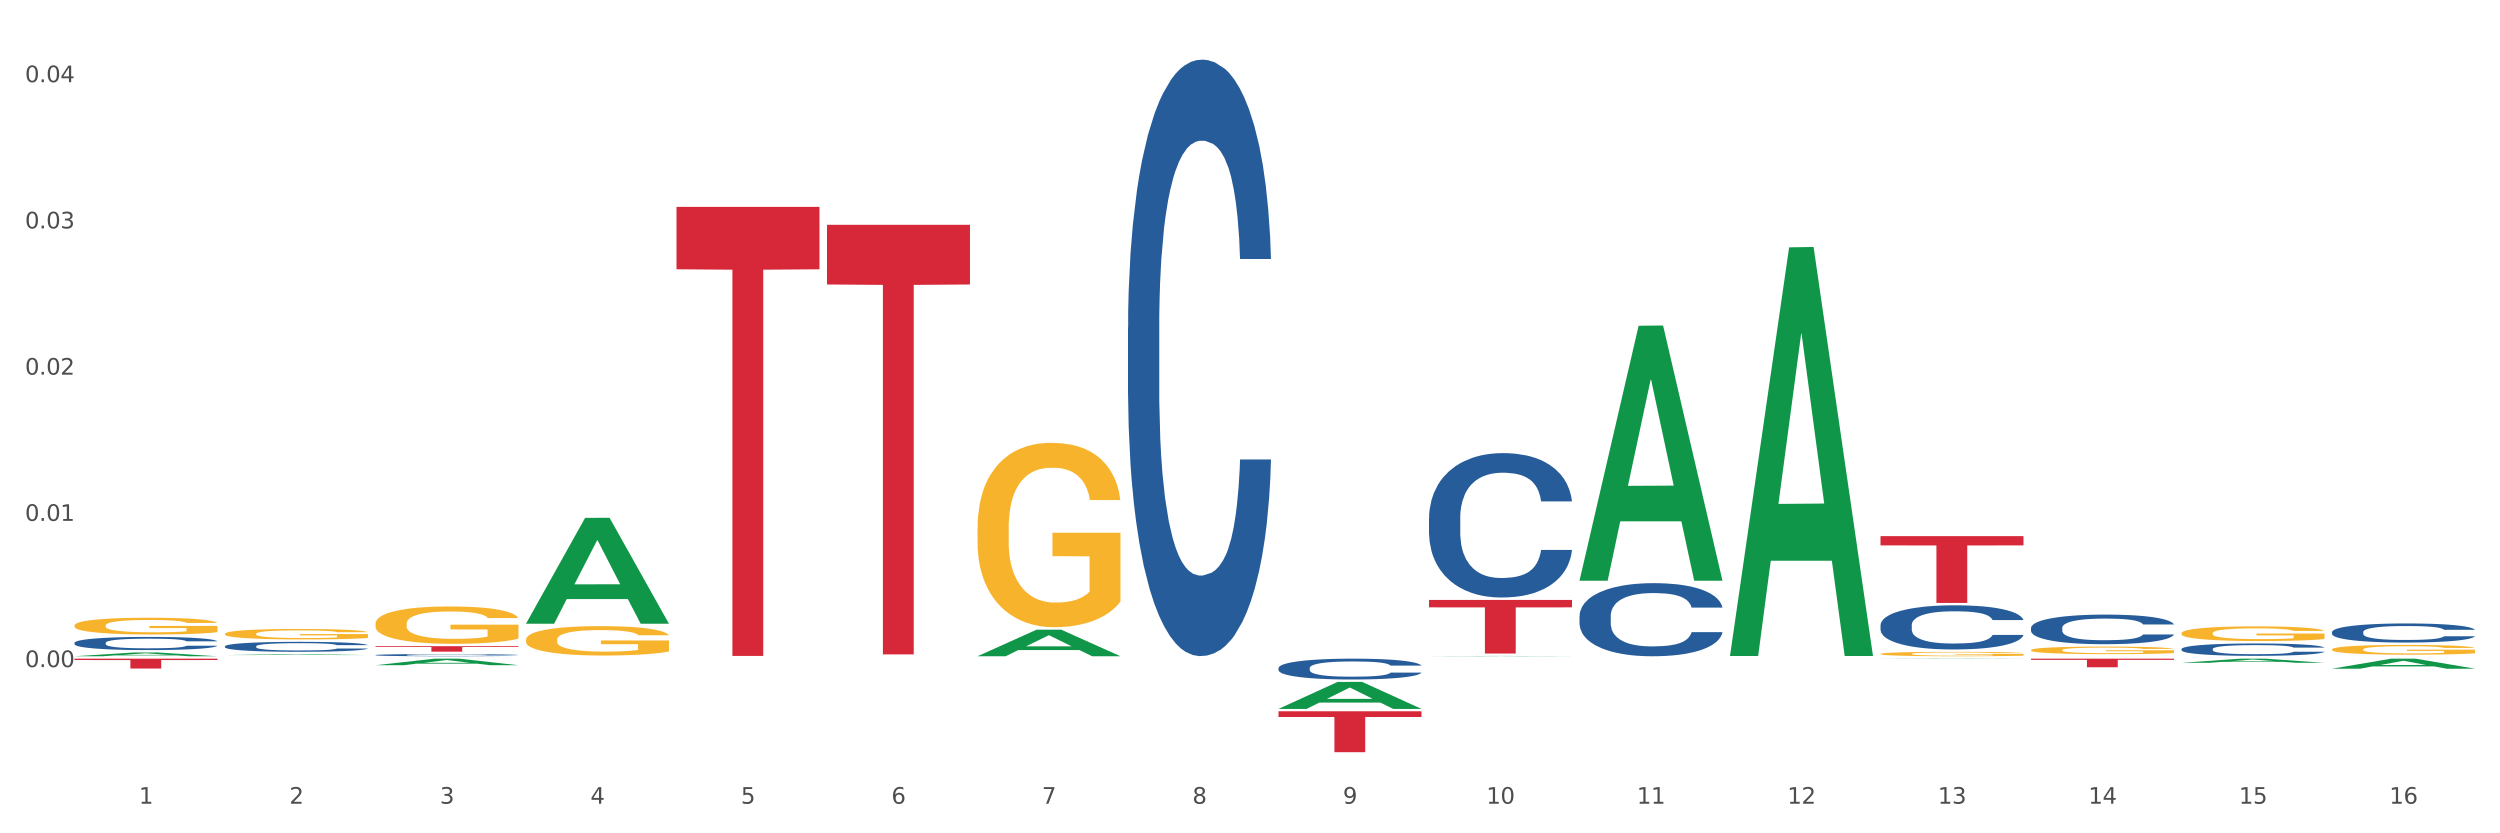 <?xml version="1.0" encoding="utf-8" standalone="no"?>
<!DOCTYPE svg PUBLIC "-//W3C//DTD SVG 1.1//EN"
  "http://www.w3.org/Graphics/SVG/1.1/DTD/svg11.dtd">
<svg xmlns:xlink="http://www.w3.org/1999/xlink" width="1080pt" height="360pt" viewBox="0 0 1080 360" xmlns="http://www.w3.org/2000/svg" version="1.1">
 <rect x="0" y="0" width="1080" height="360" fill="#333333" stroke="none"/>
 <defs>
  <style type="text/css">*{stroke-linejoin: round; stroke-linecap: butt}</style>
 </defs>
 <g id="figure_1">
  <g id="patch_1">
   <path d="M 0 360 
L 1080 360 
L 1080 0 
L 0 0 
z
" style="fill: #ffffff; stroke: #ffffff; stroke-linejoin: miter"/>
  </g>
  <g id="axes_1">
   <g id="matplotlib.axis_1">
    <g id="xtick_1">
     <g id="text_1">
      <!-- 1 -->
      <g style="fill: #4d4d4d" transform="translate(60.004 347.204) scale(0.096 -0.096)">
       <defs>
        <path id="DejaVuSans-31" d="M 794 531 
L 1825 531 
L 1825 4091 
L 703 3866 
L 703 4441 
L 1819 4666 
L 2450 4666 
L 2450 531 
L 3481 531 
L 3481 0 
L 794 0 
L 794 531 
z
" transform="scale(0.016)"/>
       </defs>
       <use xlink:href="#DejaVuSans-31"/>
      </g>
     </g>
    </g>
    <g id="xtick_2">
     <g id="text_2">
      <!-- 2 -->
      <g style="fill: #4d4d4d" transform="translate(125.021 347.204) scale(0.096 -0.096)">
       <defs>
        <path id="DejaVuSans-32" d="M 1228 531 
L 3431 531 
L 3431 0 
L 469 0 
L 469 531 
Q 828 903 1448 1529 
Q 2069 2156 2228 2338 
Q 2531 2678 2651 2914 
Q 2772 3150 2772 3378 
Q 2772 3750 2511 3984 
Q 2250 4219 1831 4219 
Q 1534 4219 1204 4116 
Q 875 4013 500 3803 
L 500 4441 
Q 881 4594 1212 4672 
Q 1544 4750 1819 4750 
Q 2544 4750 2975 4387 
Q 3406 4025 3406 3419 
Q 3406 3131 3298 2873 
Q 3191 2616 2906 2266 
Q 2828 2175 2409 1742 
Q 1991 1309 1228 531 
z
" transform="scale(0.016)"/>
       </defs>
       <use xlink:href="#DejaVuSans-32"/>
      </g>
     </g>
    </g>
    <g id="xtick_3">
     <g id="text_3">
      <!-- 3 -->
      <g style="fill: #4d4d4d" transform="translate(190.039 347.204) scale(0.096 -0.096)">
       <defs>
        <path id="DejaVuSans-33" d="M 2597 2516 
Q 3050 2419 3304 2112 
Q 3559 1806 3559 1356 
Q 3559 666 3084 287 
Q 2609 -91 1734 -91 
Q 1441 -91 1130 -33 
Q 819 25 488 141 
L 488 750 
Q 750 597 1062 519 
Q 1375 441 1716 441 
Q 2309 441 2620 675 
Q 2931 909 2931 1356 
Q 2931 1769 2642 2001 
Q 2353 2234 1838 2234 
L 1294 2234 
L 1294 2753 
L 1863 2753 
Q 2328 2753 2575 2939 
Q 2822 3125 2822 3475 
Q 2822 3834 2567 4026 
Q 2313 4219 1838 4219 
Q 1578 4219 1281 4162 
Q 984 4106 628 3988 
L 628 4550 
Q 988 4650 1302 4700 
Q 1616 4750 1894 4750 
Q 2613 4750 3031 4423 
Q 3450 4097 3450 3541 
Q 3450 3153 3228 2886 
Q 3006 2619 2597 2516 
z
" transform="scale(0.016)"/>
       </defs>
       <use xlink:href="#DejaVuSans-33"/>
      </g>
     </g>
    </g>
    <g id="xtick_4">
     <g id="text_4">
      <!-- 4 -->
      <g style="fill: #4d4d4d" transform="translate(255.056 347.204) scale(0.096 -0.096)">
       <defs>
        <path id="DejaVuSans-34" d="M 2419 4116 
L 825 1625 
L 2419 1625 
L 2419 4116 
z
M 2253 4666 
L 3047 4666 
L 3047 1625 
L 3713 1625 
L 3713 1100 
L 3047 1100 
L 3047 0 
L 2419 0 
L 2419 1100 
L 313 1100 
L 313 1709 
L 2253 4666 
z
" transform="scale(0.016)"/>
       </defs>
       <use xlink:href="#DejaVuSans-34"/>
      </g>
     </g>
    </g>
    <g id="xtick_5">
     <g id="text_5">
      <!-- 5 -->
      <g style="fill: #4d4d4d" transform="translate(320.073 347.204) scale(0.096 -0.096)">
       <defs>
        <path id="DejaVuSans-35" d="M 691 4666 
L 3169 4666 
L 3169 4134 
L 1269 4134 
L 1269 2991 
Q 1406 3038 1543 3061 
Q 1681 3084 1819 3084 
Q 2600 3084 3056 2656 
Q 3513 2228 3513 1497 
Q 3513 744 3044 326 
Q 2575 -91 1722 -91 
Q 1428 -91 1123 -41 
Q 819 9 494 109 
L 494 744 
Q 775 591 1075 516 
Q 1375 441 1709 441 
Q 2250 441 2565 725 
Q 2881 1009 2881 1497 
Q 2881 1984 2565 2268 
Q 2250 2553 1709 2553 
Q 1456 2553 1204 2497 
Q 953 2441 691 2322 
L 691 4666 
z
" transform="scale(0.016)"/>
       </defs>
       <use xlink:href="#DejaVuSans-35"/>
      </g>
     </g>
    </g>
    <g id="xtick_6">
     <g id="text_6">
      <!-- 6 -->
      <g style="fill: #4d4d4d" transform="translate(385.09 347.204) scale(0.096 -0.096)">
       <defs>
        <path id="DejaVuSans-36" d="M 2113 2584 
Q 1688 2584 1439 2293 
Q 1191 2003 1191 1497 
Q 1191 994 1439 701 
Q 1688 409 2113 409 
Q 2538 409 2786 701 
Q 3034 994 3034 1497 
Q 3034 2003 2786 2293 
Q 2538 2584 2113 2584 
z
M 3366 4563 
L 3366 3988 
Q 3128 4100 2886 4159 
Q 2644 4219 2406 4219 
Q 1781 4219 1451 3797 
Q 1122 3375 1075 2522 
Q 1259 2794 1537 2939 
Q 1816 3084 2150 3084 
Q 2853 3084 3261 2657 
Q 3669 2231 3669 1497 
Q 3669 778 3244 343 
Q 2819 -91 2113 -91 
Q 1303 -91 875 529 
Q 447 1150 447 2328 
Q 447 3434 972 4092 
Q 1497 4750 2381 4750 
Q 2619 4750 2861 4703 
Q 3103 4656 3366 4563 
z
" transform="scale(0.016)"/>
       </defs>
       <use xlink:href="#DejaVuSans-36"/>
      </g>
     </g>
    </g>
    <g id="xtick_7">
     <g id="text_7">
      <!-- 7 -->
      <g style="fill: #4d4d4d" transform="translate(450.108 347.204) scale(0.096 -0.096)">
       <defs>
        <path id="DejaVuSans-37" d="M 525 4666 
L 3525 4666 
L 3525 4397 
L 1831 0 
L 1172 0 
L 2766 4134 
L 525 4134 
L 525 4666 
z
" transform="scale(0.016)"/>
       </defs>
       <use xlink:href="#DejaVuSans-37"/>
      </g>
     </g>
    </g>
    <g id="xtick_8">
     <g id="text_8">
      <!-- 8 -->
      <g style="fill: #4d4d4d" transform="translate(515.125 347.204) scale(0.096 -0.096)">
       <defs>
        <path id="DejaVuSans-38" d="M 2034 2216 
Q 1584 2216 1326 1975 
Q 1069 1734 1069 1313 
Q 1069 891 1326 650 
Q 1584 409 2034 409 
Q 2484 409 2743 651 
Q 3003 894 3003 1313 
Q 3003 1734 2745 1975 
Q 2488 2216 2034 2216 
z
M 1403 2484 
Q 997 2584 770 2862 
Q 544 3141 544 3541 
Q 544 4100 942 4425 
Q 1341 4750 2034 4750 
Q 2731 4750 3128 4425 
Q 3525 4100 3525 3541 
Q 3525 3141 3298 2862 
Q 3072 2584 2669 2484 
Q 3125 2378 3379 2068 
Q 3634 1759 3634 1313 
Q 3634 634 3220 271 
Q 2806 -91 2034 -91 
Q 1263 -91 848 271 
Q 434 634 434 1313 
Q 434 1759 690 2068 
Q 947 2378 1403 2484 
z
M 1172 3481 
Q 1172 3119 1398 2916 
Q 1625 2713 2034 2713 
Q 2441 2713 2670 2916 
Q 2900 3119 2900 3481 
Q 2900 3844 2670 4047 
Q 2441 4250 2034 4250 
Q 1625 4250 1398 4047 
Q 1172 3844 1172 3481 
z
" transform="scale(0.016)"/>
       </defs>
       <use xlink:href="#DejaVuSans-38"/>
      </g>
     </g>
    </g>
    <g id="xtick_9">
     <g id="text_9">
      <!-- 9 -->
      <g style="fill: #4d4d4d" transform="translate(580.142 347.204) scale(0.096 -0.096)">
       <defs>
        <path id="DejaVuSans-39" d="M 703 97 
L 703 672 
Q 941 559 1184 500 
Q 1428 441 1663 441 
Q 2288 441 2617 861 
Q 2947 1281 2994 2138 
Q 2813 1869 2534 1725 
Q 2256 1581 1919 1581 
Q 1219 1581 811 2004 
Q 403 2428 403 3163 
Q 403 3881 828 4315 
Q 1253 4750 1959 4750 
Q 2769 4750 3195 4129 
Q 3622 3509 3622 2328 
Q 3622 1225 3098 567 
Q 2575 -91 1691 -91 
Q 1453 -91 1209 -44 
Q 966 3 703 97 
z
M 1959 2075 
Q 2384 2075 2632 2365 
Q 2881 2656 2881 3163 
Q 2881 3666 2632 3958 
Q 2384 4250 1959 4250 
Q 1534 4250 1286 3958 
Q 1038 3666 1038 3163 
Q 1038 2656 1286 2365 
Q 1534 2075 1959 2075 
z
" transform="scale(0.016)"/>
       </defs>
       <use xlink:href="#DejaVuSans-39"/>
      </g>
     </g>
    </g>
    <g id="xtick_10">
     <g id="text_10">
      <!-- 10 -->
      <g style="fill: #4d4d4d" transform="translate(642.105 347.204) scale(0.096 -0.096)">
       <defs>
        <path id="DejaVuSans-30" d="M 2034 4250 
Q 1547 4250 1301 3770 
Q 1056 3291 1056 2328 
Q 1056 1369 1301 889 
Q 1547 409 2034 409 
Q 2525 409 2770 889 
Q 3016 1369 3016 2328 
Q 3016 3291 2770 3770 
Q 2525 4250 2034 4250 
z
M 2034 4750 
Q 2819 4750 3233 4129 
Q 3647 3509 3647 2328 
Q 3647 1150 3233 529 
Q 2819 -91 2034 -91 
Q 1250 -91 836 529 
Q 422 1150 422 2328 
Q 422 3509 836 4129 
Q 1250 4750 2034 4750 
z
" transform="scale(0.016)"/>
       </defs>
       <use xlink:href="#DejaVuSans-31"/>
       <use xlink:href="#DejaVuSans-30" transform="translate(63.623 0)"/>
      </g>
     </g>
    </g>
    <g id="xtick_11">
     <g id="text_11">
      <!-- 11 -->
      <g style="fill: #4d4d4d" transform="translate(707.123 347.204) scale(0.096 -0.096)">
       <use xlink:href="#DejaVuSans-31"/>
       <use xlink:href="#DejaVuSans-31" transform="translate(63.623 0)"/>
      </g>
     </g>
    </g>
    <g id="xtick_12">
     <g id="text_12">
      <!-- 12 -->
      <g style="fill: #4d4d4d" transform="translate(772.14 347.204) scale(0.096 -0.096)">
       <use xlink:href="#DejaVuSans-31"/>
       <use xlink:href="#DejaVuSans-32" transform="translate(63.623 0)"/>
      </g>
     </g>
    </g>
    <g id="xtick_13">
     <g id="text_13">
      <!-- 13 -->
      <g style="fill: #4d4d4d" transform="translate(837.157 347.204) scale(0.096 -0.096)">
       <use xlink:href="#DejaVuSans-31"/>
       <use xlink:href="#DejaVuSans-33" transform="translate(63.623 0)"/>
      </g>
     </g>
    </g>
    <g id="xtick_14">
     <g id="text_14">
      <!-- 14 -->
      <g style="fill: #4d4d4d" transform="translate(902.174 347.204) scale(0.096 -0.096)">
       <use xlink:href="#DejaVuSans-31"/>
       <use xlink:href="#DejaVuSans-34" transform="translate(63.623 0)"/>
      </g>
     </g>
    </g>
    <g id="xtick_15">
     <g id="text_15">
      <!-- 15 -->
      <g style="fill: #4d4d4d" transform="translate(967.192 347.204) scale(0.096 -0.096)">
       <use xlink:href="#DejaVuSans-31"/>
       <use xlink:href="#DejaVuSans-35" transform="translate(63.623 0)"/>
      </g>
     </g>
    </g>
    <g id="xtick_16">
     <g id="text_16">
      <!-- 16 -->
      <g style="fill: #4d4d4d" transform="translate(1032.209 347.204) scale(0.096 -0.096)">
       <use xlink:href="#DejaVuSans-31"/>
       <use xlink:href="#DejaVuSans-36" transform="translate(63.623 0)"/>
      </g>
     </g>
    </g>
    <g id="xtick_17"/>
    <g id="xtick_18"/>
    <g id="xtick_19"/>
    <g id="xtick_20"/>
    <g id="xtick_21"/>
    <g id="xtick_22"/>
    <g id="xtick_23"/>
    <g id="xtick_24"/>
    <g id="xtick_25"/>
    <g id="xtick_26"/>
    <g id="xtick_27"/>
    <g id="xtick_28"/>
    <g id="xtick_29"/>
    <g id="xtick_30"/>
    <g id="xtick_31"/>
   </g>
   <g id="matplotlib.axis_2">
    <g id="ytick_1">
     <g id="text_17">
      <!-- 0.00 -->
      <g style="fill: #4d4d4d" transform="translate(10.8 288.187) scale(0.096 -0.096)">
       <defs>
        <path id="DejaVuSans-2e" d="M 684 794 
L 1344 794 
L 1344 0 
L 684 0 
L 684 794 
z
" transform="scale(0.016)"/>
       </defs>
       <use xlink:href="#DejaVuSans-30"/>
       <use xlink:href="#DejaVuSans-2e" transform="translate(63.623 0)"/>
       <use xlink:href="#DejaVuSans-30" transform="translate(95.41 0)"/>
       <use xlink:href="#DejaVuSans-30" transform="translate(159.033 0)"/>
      </g>
     </g>
    </g>
    <g id="ytick_2">
     <g id="text_18">
      <!-- 0.01 -->
      <g style="fill: #4d4d4d" transform="translate(10.8 225.017) scale(0.096 -0.096)">
       <use xlink:href="#DejaVuSans-30"/>
       <use xlink:href="#DejaVuSans-2e" transform="translate(63.623 0)"/>
       <use xlink:href="#DejaVuSans-30" transform="translate(95.41 0)"/>
       <use xlink:href="#DejaVuSans-31" transform="translate(159.033 0)"/>
      </g>
     </g>
    </g>
    <g id="ytick_3">
     <g id="text_19">
      <!-- 0.02 -->
      <g style="fill: #4d4d4d" transform="translate(10.8 161.847) scale(0.096 -0.096)">
       <use xlink:href="#DejaVuSans-30"/>
       <use xlink:href="#DejaVuSans-2e" transform="translate(63.623 0)"/>
       <use xlink:href="#DejaVuSans-30" transform="translate(95.41 0)"/>
       <use xlink:href="#DejaVuSans-32" transform="translate(159.033 0)"/>
      </g>
     </g>
    </g>
    <g id="ytick_4">
     <g id="text_20">
      <!-- 0.03 -->
      <g style="fill: #4d4d4d" transform="translate(10.8 98.676) scale(0.096 -0.096)">
       <use xlink:href="#DejaVuSans-30"/>
       <use xlink:href="#DejaVuSans-2e" transform="translate(63.623 0)"/>
       <use xlink:href="#DejaVuSans-30" transform="translate(95.41 0)"/>
       <use xlink:href="#DejaVuSans-33" transform="translate(159.033 0)"/>
      </g>
     </g>
    </g>
    <g id="ytick_5">
     <g id="text_21">
      <!-- 0.04 -->
      <g style="fill: #4d4d4d" transform="translate(10.8 35.506) scale(0.096 -0.096)">
       <use xlink:href="#DejaVuSans-30"/>
       <use xlink:href="#DejaVuSans-2e" transform="translate(63.623 0)"/>
       <use xlink:href="#DejaVuSans-30" transform="translate(95.41 0)"/>
       <use xlink:href="#DejaVuSans-34" transform="translate(159.033 0)"/>
      </g>
     </g>
    </g>
    <g id="ytick_6"/>
    <g id="ytick_7"/>
    <g id="ytick_8"/>
    <g id="ytick_9"/>
    <g id="ytick_10"/>
   </g>
   <g id="PolyCollection_1">
    <path d="M 942.416 273.53 
L 942.489 273.524 
L 942.489 273.316 
L 942.635 273.136 
L 943.364 272.702 
L 944.458 272.343 
L 945.26 272.151 
L 946.063 271.995 
L 947.011 271.839 
L 948.177 271.676 
L 950.292 271.439 
L 951.605 271.317 
L 953.209 271.19 
L 956.126 271.005 
L 958.241 270.9 
L 960.429 270.813 
L 964.002 270.709 
L 966.335 270.663 
L 968.815 270.628 
L 971.805 270.605 
L 974.065 270.599 
L 979.024 270.616 
L 983.254 270.669 
L 985.296 270.709 
L 987.921 270.779 
L 989.306 270.825 
L 991.567 270.918 
L 993.901 271.039 
L 995.505 271.144 
L 997.911 271.341 
L 999.734 271.537 
L 1001.412 271.781 
L 1002.287 271.949 
L 1002.943 272.105 
L 1003.526 272.285 
L 1004.11 272.568 
L 990.984 272.568 
L 990.473 272.366 
L 989.671 272.175 
L 988.504 271.989 
L 987.483 271.873 
L 985.733 271.729 
L 984.129 271.636 
L 982.451 271.566 
L 980.41 271.508 
L 978.805 271.48 
L 976.545 271.456 
L 972.096 271.462 
L 969.106 271.508 
L 967.065 271.566 
L 965.752 271.619 
L 964.585 271.676 
L 963.273 271.758 
L 961.741 271.879 
L 960.647 271.989 
L 959.553 272.128 
L 958.678 272.267 
L 957.876 272.429 
L 957.22 272.603 
L 956.709 272.783 
L 956.272 273.003 
L 955.907 273.368 
L 955.907 274.161 
L 956.053 274.341 
L 956.418 274.578 
L 956.855 274.758 
L 957.585 274.972 
L 958.241 275.117 
L 959.481 275.326 
L 960.866 275.499 
L 961.96 275.609 
L 963.054 275.702 
L 964.95 275.83 
L 967.065 275.934 
L 968.888 275.998 
L 971.367 276.055 
L 973.044 276.079 
L 974.503 276.09 
L 978.076 276.09 
L 980.628 276.073 
L 983.472 276.032 
L 985.66 275.98 
L 987.483 275.916 
L 989.525 275.812 
L 990.838 275.714 
L 990.838 274.503 
L 974.795 274.497 
L 974.795 273.692 
L 1004.183 273.692 
L 1004.183 276.055 
L 1002.943 276.177 
L 1001.558 276.287 
L 1000.099 276.386 
L 997.911 276.507 
L 995.286 276.623 
L 992.953 276.704 
L 990.473 276.774 
L 987.556 276.837 
L 983.764 276.895 
L 981.431 276.918 
L 978.514 276.936 
L 975.086 276.942 
L 972.096 276.93 
L 969.179 276.901 
L 966.117 276.849 
L 963.127 276.774 
L 960.866 276.698 
L 958.605 276.606 
L 956.199 276.484 
L 954.303 276.368 
L 952.844 276.264 
L 951.24 276.131 
L 949.49 275.957 
L 948.177 275.801 
L 947.011 275.638 
L 945.771 275.43 
L 944.896 275.25 
L 944.021 275.024 
L 943.51 274.856 
L 942.927 274.596 
L 942.489 274.231 
L 942.416 273.53 
z
" clip-path="url(#pce781cc7cf)" style="fill: #f7b32b"/>
    <path d="M 422.278 228.118 
L 422.351 228.045 
L 422.351 225.426 
L 422.497 223.171 
L 423.226 217.715 
L 424.32 213.204 
L 425.122 210.804 
L 425.925 208.839 
L 426.873 206.875 
L 428.039 204.838 
L 430.154 201.856 
L 431.467 200.328 
L 433.071 198.727 
L 435.988 196.399 
L 438.103 195.09 
L 440.291 193.999 
L 443.864 192.689 
L 446.197 192.107 
L 448.677 191.671 
L 451.667 191.38 
L 453.927 191.307 
L 458.886 191.525 
L 463.116 192.18 
L 465.158 192.689 
L 467.783 193.562 
L 469.168 194.144 
L 471.429 195.308 
L 473.763 196.836 
L 475.367 198.145 
L 477.773 200.619 
L 479.596 203.092 
L 481.274 206.148 
L 482.149 208.257 
L 482.805 210.222 
L 483.389 212.477 
L 483.972 216.042 
L 470.846 216.042 
L 470.335 213.495 
L 469.533 211.095 
L 468.366 208.767 
L 467.345 207.312 
L 465.595 205.493 
L 463.991 204.329 
L 462.314 203.456 
L 460.272 202.728 
L 458.667 202.365 
L 456.407 202.074 
L 451.958 202.147 
L 448.969 202.728 
L 446.927 203.456 
L 445.614 204.111 
L 444.447 204.838 
L 443.135 205.857 
L 441.603 207.384 
L 440.509 208.767 
L 439.416 210.513 
L 438.54 212.259 
L 437.738 214.296 
L 437.082 216.478 
L 436.571 218.733 
L 436.134 221.498 
L 435.769 226.081 
L 435.769 236.047 
L 435.915 238.303 
L 436.28 241.285 
L 436.717 243.541 
L 437.447 246.232 
L 438.103 248.051 
L 439.343 250.67 
L 440.728 252.852 
L 441.822 254.235 
L 442.916 255.399 
L 444.812 256.999 
L 446.927 258.309 
L 448.75 259.109 
L 451.229 259.836 
L 452.906 260.127 
L 454.365 260.273 
L 457.938 260.273 
L 460.49 260.054 
L 463.334 259.545 
L 465.522 258.89 
L 467.345 258.09 
L 469.387 256.781 
L 470.7 255.544 
L 470.7 240.34 
L 454.657 240.267 
L 454.657 230.155 
L 484.045 230.155 
L 484.045 259.836 
L 482.805 261.364 
L 481.42 262.746 
L 479.961 263.983 
L 477.773 265.511 
L 475.148 266.966 
L 472.815 267.984 
L 470.335 268.857 
L 467.418 269.657 
L 463.626 270.385 
L 461.293 270.676 
L 458.376 270.894 
L 454.948 270.967 
L 451.958 270.821 
L 449.041 270.458 
L 445.979 269.803 
L 442.989 268.857 
L 440.728 267.911 
L 438.468 266.747 
L 436.061 265.22 
L 434.165 263.765 
L 432.707 262.455 
L 431.102 260.782 
L 429.352 258.599 
L 428.039 256.635 
L 426.873 254.598 
L 425.633 251.979 
L 424.758 249.724 
L 423.883 246.887 
L 423.372 244.777 
L 422.789 241.504 
L 422.351 236.92 
L 422.278 228.118 
z
" clip-path="url(#pce781cc7cf)" style="fill: #f7b32b"/>
    <path d="M 227.227 276.36 
L 227.3 276.348 
L 227.3 275.931 
L 227.445 275.571 
L 228.175 274.702 
L 229.269 273.983 
L 230.071 273.601 
L 230.873 273.288 
L 231.821 272.974 
L 232.988 272.65 
L 235.102 272.175 
L 236.415 271.931 
L 238.019 271.676 
L 240.936 271.305 
L 243.051 271.096 
L 245.239 270.922 
L 248.812 270.714 
L 251.146 270.621 
L 253.625 270.551 
L 256.615 270.505 
L 258.876 270.493 
L 263.834 270.528 
L 268.064 270.633 
L 270.106 270.714 
L 272.731 270.853 
L 274.117 270.946 
L 276.377 271.131 
L 278.711 271.375 
L 280.315 271.583 
L 282.722 271.977 
L 284.545 272.372 
L 286.222 272.859 
L 287.097 273.195 
L 287.753 273.508 
L 288.337 273.867 
L 288.92 274.435 
L 275.794 274.435 
L 275.283 274.03 
L 274.481 273.647 
L 273.315 273.276 
L 272.294 273.044 
L 270.543 272.754 
L 268.939 272.569 
L 267.262 272.43 
L 265.22 272.314 
L 263.616 272.256 
L 261.355 272.209 
L 256.907 272.221 
L 253.917 272.314 
L 251.875 272.43 
L 250.562 272.534 
L 249.396 272.65 
L 248.083 272.812 
L 246.552 273.056 
L 245.458 273.276 
L 244.364 273.554 
L 243.489 273.832 
L 242.687 274.157 
L 242.03 274.505 
L 241.52 274.864 
L 241.082 275.305 
L 240.718 276.035 
L 240.718 277.623 
L 240.863 277.983 
L 241.228 278.458 
L 241.666 278.818 
L 242.395 279.247 
L 243.051 279.536 
L 244.291 279.954 
L 245.676 280.302 
L 246.77 280.522 
L 247.864 280.707 
L 249.76 280.962 
L 251.875 281.171 
L 253.698 281.299 
L 256.177 281.415 
L 257.855 281.461 
L 259.313 281.484 
L 262.886 281.484 
L 265.439 281.449 
L 268.283 281.368 
L 270.47 281.264 
L 272.294 281.136 
L 274.335 280.928 
L 275.648 280.731 
L 275.648 278.307 
L 259.605 278.296 
L 259.605 276.684 
L 288.993 276.684 
L 288.993 281.415 
L 287.753 281.658 
L 286.368 281.878 
L 284.909 282.075 
L 282.722 282.319 
L 280.096 282.551 
L 277.763 282.713 
L 275.283 282.852 
L 272.366 282.98 
L 268.574 283.096 
L 266.241 283.142 
L 263.324 283.177 
L 259.897 283.188 
L 256.907 283.165 
L 253.99 283.107 
L 250.927 283.003 
L 247.937 282.852 
L 245.676 282.701 
L 243.416 282.516 
L 241.009 282.272 
L 239.113 282.041 
L 237.655 281.832 
L 236.05 281.565 
L 234.3 281.217 
L 232.988 280.904 
L 231.821 280.58 
L 230.581 280.162 
L 229.706 279.803 
L 228.831 279.351 
L 228.321 279.015 
L 227.737 278.493 
L 227.3 277.763 
L 227.227 276.36 
z
" clip-path="url(#pce781cc7cf)" style="fill: #f7b32b"/>
    <path d="M 877.399 280.839 
L 877.472 280.836 
L 877.472 280.728 
L 877.618 280.636 
L 878.347 280.412 
L 879.441 280.228 
L 880.243 280.129 
L 881.045 280.049 
L 881.993 279.968 
L 883.16 279.885 
L 885.275 279.763 
L 886.588 279.7 
L 888.192 279.635 
L 891.109 279.539 
L 893.224 279.486 
L 895.411 279.441 
L 898.985 279.387 
L 901.318 279.363 
L 903.798 279.345 
L 906.787 279.334 
L 909.048 279.331 
L 914.007 279.339 
L 918.236 279.366 
L 920.278 279.387 
L 922.904 279.423 
L 924.289 279.447 
L 926.55 279.494 
L 928.883 279.557 
L 930.488 279.611 
L 932.894 279.712 
L 934.717 279.813 
L 936.394 279.939 
L 937.27 280.025 
L 937.926 280.105 
L 938.509 280.198 
L 939.093 280.344 
L 925.966 280.344 
L 925.456 280.24 
L 924.654 280.141 
L 923.487 280.046 
L 922.466 279.986 
L 920.716 279.912 
L 919.111 279.864 
L 917.434 279.828 
L 915.392 279.798 
L 913.788 279.784 
L 911.527 279.772 
L 907.079 279.775 
L 904.089 279.798 
L 902.047 279.828 
L 900.735 279.855 
L 899.568 279.885 
L 898.255 279.927 
L 896.724 279.989 
L 895.63 280.046 
L 894.536 280.117 
L 893.661 280.189 
L 892.859 280.272 
L 892.203 280.362 
L 891.692 280.454 
L 891.255 280.567 
L 890.89 280.755 
L 890.89 281.164 
L 891.036 281.256 
L 891.4 281.378 
L 891.838 281.471 
L 892.567 281.581 
L 893.224 281.655 
L 894.463 281.763 
L 895.849 281.852 
L 896.943 281.909 
L 898.037 281.956 
L 899.933 282.022 
L 902.047 282.076 
L 903.87 282.108 
L 906.35 282.138 
L 908.027 282.15 
L 909.486 282.156 
L 913.059 282.156 
L 915.611 282.147 
L 918.455 282.126 
L 920.643 282.099 
L 922.466 282.067 
L 924.508 282.013 
L 925.82 281.962 
L 925.82 281.339 
L 909.777 281.336 
L 909.777 280.922 
L 939.166 280.922 
L 939.166 282.138 
L 937.926 282.201 
L 936.54 282.257 
L 935.082 282.308 
L 932.894 282.371 
L 930.269 282.43 
L 927.935 282.472 
L 925.456 282.508 
L 922.539 282.541 
L 918.747 282.57 
L 916.413 282.582 
L 913.496 282.591 
L 910.069 282.594 
L 907.079 282.588 
L 904.162 282.573 
L 901.099 282.547 
L 898.109 282.508 
L 895.849 282.469 
L 893.588 282.421 
L 891.182 282.359 
L 889.286 282.299 
L 887.827 282.246 
L 886.223 282.177 
L 884.473 282.088 
L 883.16 282.007 
L 881.993 281.924 
L 880.754 281.816 
L 879.879 281.724 
L 879.003 281.608 
L 878.493 281.521 
L 877.91 281.387 
L 877.472 281.199 
L 877.399 280.839 
z
" clip-path="url(#pce781cc7cf)" style="fill: #f7b32b"/>
    <path d="M 812.382 282.483 
L 812.455 282.482 
L 812.455 282.419 
L 812.601 282.365 
L 813.33 282.235 
L 814.424 282.128 
L 815.226 282.071 
L 816.028 282.024 
L 816.976 281.977 
L 818.143 281.928 
L 820.258 281.857 
L 821.57 281.821 
L 823.175 281.783 
L 826.092 281.727 
L 828.206 281.696 
L 830.394 281.67 
L 833.967 281.639 
L 836.301 281.625 
L 838.78 281.615 
L 841.77 281.608 
L 844.031 281.606 
L 848.99 281.611 
L 853.219 281.627 
L 855.261 281.639 
L 857.886 281.66 
L 859.272 281.674 
L 861.532 281.701 
L 863.866 281.738 
L 865.47 281.769 
L 867.877 281.828 
L 869.7 281.887 
L 871.377 281.96 
L 872.252 282.01 
L 872.909 282.057 
L 873.492 282.111 
L 874.075 282.196 
L 860.949 282.196 
L 860.439 282.135 
L 859.636 282.078 
L 858.47 282.022 
L 857.449 281.987 
L 855.699 281.944 
L 854.094 281.916 
L 852.417 281.896 
L 850.375 281.878 
L 848.771 281.87 
L 846.51 281.863 
L 842.062 281.864 
L 839.072 281.878 
L 837.03 281.896 
L 835.717 281.911 
L 834.551 281.928 
L 833.238 281.953 
L 831.707 281.989 
L 830.613 282.022 
L 829.519 282.064 
L 828.644 282.105 
L 827.842 282.154 
L 827.185 282.206 
L 826.675 282.26 
L 826.237 282.326 
L 825.873 282.435 
L 825.873 282.672 
L 826.019 282.726 
L 826.383 282.797 
L 826.821 282.851 
L 827.55 282.915 
L 828.206 282.959 
L 829.446 283.021 
L 830.832 283.073 
L 831.925 283.106 
L 833.019 283.134 
L 834.915 283.172 
L 837.03 283.203 
L 838.853 283.222 
L 841.333 283.239 
L 843.01 283.246 
L 844.468 283.25 
L 848.042 283.25 
L 850.594 283.245 
L 853.438 283.233 
L 855.626 283.217 
L 857.449 283.198 
L 859.491 283.167 
L 860.803 283.137 
L 860.803 282.775 
L 844.76 282.773 
L 844.76 282.532 
L 874.148 282.532 
L 874.148 283.239 
L 872.909 283.276 
L 871.523 283.309 
L 870.065 283.338 
L 867.877 283.375 
L 865.252 283.409 
L 862.918 283.434 
L 860.439 283.455 
L 857.522 283.474 
L 853.73 283.491 
L 851.396 283.498 
L 848.479 283.503 
L 845.052 283.505 
L 842.062 283.501 
L 839.145 283.493 
L 836.082 283.477 
L 833.092 283.455 
L 830.832 283.432 
L 828.571 283.404 
L 826.164 283.368 
L 824.268 283.333 
L 822.81 283.302 
L 821.206 283.262 
L 819.455 283.21 
L 818.143 283.163 
L 816.976 283.115 
L 815.736 283.052 
L 814.861 282.998 
L 813.986 282.931 
L 813.476 282.881 
L 812.892 282.802 
L 812.455 282.693 
L 812.382 282.483 
z
" clip-path="url(#pce781cc7cf)" style="fill: #f7b32b"/>
    <path d="M 1007.434 280.557 
L 1007.507 280.553 
L 1007.507 280.414 
L 1007.652 280.295 
L 1008.382 280.006 
L 1009.475 279.767 
L 1010.278 279.64 
L 1011.08 279.536 
L 1012.028 279.432 
L 1013.195 279.324 
L 1015.309 279.166 
L 1016.622 279.085 
L 1018.226 279 
L 1021.143 278.877 
L 1023.258 278.807 
L 1025.446 278.75 
L 1029.019 278.68 
L 1031.353 278.65 
L 1033.832 278.626 
L 1036.822 278.611 
L 1039.083 278.607 
L 1044.041 278.619 
L 1048.271 278.653 
L 1050.313 278.68 
L 1052.938 278.727 
L 1054.324 278.757 
L 1056.584 278.819 
L 1058.918 278.9 
L 1060.522 278.969 
L 1062.929 279.1 
L 1064.752 279.231 
L 1066.429 279.393 
L 1067.304 279.505 
L 1067.96 279.609 
L 1068.544 279.728 
L 1069.127 279.917 
L 1056.001 279.917 
L 1055.49 279.782 
L 1054.688 279.655 
L 1053.521 279.532 
L 1052.5 279.455 
L 1050.75 279.358 
L 1049.146 279.297 
L 1047.469 279.251 
L 1045.427 279.212 
L 1043.823 279.193 
L 1041.562 279.177 
L 1037.114 279.181 
L 1034.124 279.212 
L 1032.082 279.251 
L 1030.769 279.285 
L 1029.602 279.324 
L 1028.29 279.378 
L 1026.758 279.459 
L 1025.665 279.532 
L 1024.571 279.624 
L 1023.696 279.717 
L 1022.893 279.825 
L 1022.237 279.94 
L 1021.727 280.06 
L 1021.289 280.206 
L 1020.925 280.449 
L 1020.925 280.977 
L 1021.07 281.096 
L 1021.435 281.254 
L 1021.873 281.373 
L 1022.602 281.516 
L 1023.258 281.612 
L 1024.498 281.751 
L 1025.883 281.867 
L 1026.977 281.94 
L 1028.071 282.001 
L 1029.967 282.086 
L 1032.082 282.155 
L 1033.905 282.198 
L 1036.384 282.236 
L 1038.062 282.252 
L 1039.52 282.26 
L 1043.093 282.26 
L 1045.646 282.248 
L 1048.49 282.221 
L 1050.677 282.186 
L 1052.5 282.144 
L 1054.542 282.075 
L 1055.855 282.009 
L 1055.855 281.204 
L 1039.812 281.2 
L 1039.812 280.664 
L 1069.2 280.664 
L 1069.2 282.236 
L 1067.96 282.317 
L 1066.575 282.39 
L 1065.116 282.456 
L 1062.929 282.537 
L 1060.303 282.614 
L 1057.97 282.668 
L 1055.49 282.714 
L 1052.573 282.757 
L 1048.781 282.795 
L 1046.448 282.81 
L 1043.531 282.822 
L 1040.103 282.826 
L 1037.114 282.818 
L 1034.197 282.799 
L 1031.134 282.764 
L 1028.144 282.714 
L 1025.883 282.664 
L 1023.623 282.602 
L 1021.216 282.521 
L 1019.32 282.444 
L 1017.862 282.375 
L 1016.257 282.286 
L 1014.507 282.171 
L 1013.195 282.067 
L 1012.028 281.959 
L 1010.788 281.82 
L 1009.913 281.701 
L 1009.038 281.551 
L 1008.527 281.439 
L 1007.944 281.265 
L 1007.507 281.023 
L 1007.434 280.557 
z
" clip-path="url(#pce781cc7cf)" style="fill: #f7b32b"/>
    <path d="M 32.175 270.212 
L 32.248 270.205 
L 32.248 269.967 
L 32.394 269.762 
L 33.123 269.265 
L 34.217 268.855 
L 35.019 268.637 
L 35.821 268.458 
L 36.769 268.28 
L 37.936 268.094 
L 40.051 267.823 
L 41.363 267.684 
L 42.968 267.539 
L 45.885 267.327 
L 47.999 267.208 
L 50.187 267.109 
L 53.76 266.99 
L 56.094 266.937 
L 58.573 266.897 
L 61.563 266.87 
L 63.824 266.864 
L 68.783 266.884 
L 73.012 266.943 
L 75.054 266.99 
L 77.679 267.069 
L 79.065 267.122 
L 81.326 267.228 
L 83.659 267.367 
L 85.263 267.486 
L 87.67 267.711 
L 89.493 267.936 
L 91.17 268.214 
L 92.045 268.405 
L 92.702 268.584 
L 93.285 268.789 
L 93.868 269.113 
L 80.742 269.113 
L 80.232 268.882 
L 79.43 268.663 
L 78.263 268.452 
L 77.242 268.319 
L 75.492 268.154 
L 73.887 268.048 
L 72.21 267.969 
L 70.168 267.903 
L 68.564 267.869 
L 66.303 267.843 
L 61.855 267.85 
L 58.865 267.903 
L 56.823 267.969 
L 55.511 268.028 
L 54.344 268.094 
L 53.031 268.187 
L 51.5 268.326 
L 50.406 268.452 
L 49.312 268.61 
L 48.437 268.769 
L 47.635 268.955 
L 46.979 269.153 
L 46.468 269.358 
L 46.031 269.61 
L 45.666 270.026 
L 45.666 270.933 
L 45.812 271.138 
L 46.176 271.409 
L 46.614 271.614 
L 47.343 271.859 
L 47.999 272.024 
L 49.239 272.263 
L 50.625 272.461 
L 51.719 272.587 
L 52.812 272.693 
L 54.708 272.838 
L 56.823 272.957 
L 58.646 273.03 
L 61.126 273.096 
L 62.803 273.123 
L 64.261 273.136 
L 67.835 273.136 
L 70.387 273.116 
L 73.231 273.07 
L 75.419 273.01 
L 77.242 272.937 
L 79.284 272.818 
L 80.596 272.706 
L 80.596 271.323 
L 64.553 271.316 
L 64.553 270.397 
L 93.941 270.397 
L 93.941 273.096 
L 92.702 273.235 
L 91.316 273.361 
L 89.858 273.473 
L 87.67 273.612 
L 85.045 273.745 
L 82.711 273.837 
L 80.232 273.917 
L 77.315 273.989 
L 73.523 274.056 
L 71.189 274.082 
L 68.272 274.102 
L 64.845 274.108 
L 61.855 274.095 
L 58.938 274.062 
L 55.875 274.003 
L 52.885 273.917 
L 50.625 273.831 
L 48.364 273.725 
L 45.958 273.586 
L 44.062 273.453 
L 42.603 273.334 
L 40.999 273.182 
L 39.249 272.984 
L 37.936 272.805 
L 36.769 272.62 
L 35.529 272.382 
L 34.654 272.177 
L 33.779 271.919 
L 33.269 271.727 
L 32.685 271.429 
L 32.248 271.012 
L 32.175 270.212 
z
" clip-path="url(#pce781cc7cf)" style="fill: #f7b32b"/>
    <path d="M 97.192 273.803 
L 97.265 273.799 
L 97.265 273.65 
L 97.411 273.522 
L 98.14 273.212 
L 99.234 272.956 
L 100.036 272.82 
L 100.838 272.709 
L 101.786 272.597 
L 102.953 272.481 
L 105.068 272.312 
L 106.381 272.225 
L 107.985 272.135 
L 110.902 272.002 
L 113.017 271.928 
L 115.204 271.866 
L 118.778 271.792 
L 121.111 271.759 
L 123.591 271.734 
L 126.58 271.718 
L 128.841 271.713 
L 133.8 271.726 
L 138.03 271.763 
L 140.071 271.792 
L 142.697 271.841 
L 144.082 271.874 
L 146.343 271.941 
L 148.676 272.027 
L 150.281 272.102 
L 152.687 272.242 
L 154.51 272.382 
L 156.188 272.556 
L 157.063 272.676 
L 157.719 272.787 
L 158.302 272.915 
L 158.886 273.117 
L 145.759 273.117 
L 145.249 272.973 
L 144.447 272.837 
L 143.28 272.704 
L 142.259 272.622 
L 140.509 272.519 
L 138.905 272.453 
L 137.227 272.403 
L 135.185 272.362 
L 133.581 272.341 
L 131.321 272.325 
L 126.872 272.329 
L 123.882 272.362 
L 121.84 272.403 
L 120.528 272.44 
L 119.361 272.481 
L 118.048 272.539 
L 116.517 272.626 
L 115.423 272.704 
L 114.329 272.804 
L 113.454 272.903 
L 112.652 273.018 
L 111.996 273.142 
L 111.485 273.27 
L 111.048 273.427 
L 110.683 273.687 
L 110.683 274.253 
L 110.829 274.381 
L 111.194 274.55 
L 111.631 274.678 
L 112.36 274.831 
L 113.017 274.934 
L 114.256 275.083 
L 115.642 275.207 
L 116.736 275.285 
L 117.83 275.351 
L 119.726 275.442 
L 121.84 275.516 
L 123.664 275.562 
L 126.143 275.603 
L 127.82 275.62 
L 129.279 275.628 
L 132.852 275.628 
L 135.404 275.615 
L 138.248 275.587 
L 140.436 275.549 
L 142.259 275.504 
L 144.301 275.43 
L 145.614 275.359 
L 145.614 274.496 
L 129.57 274.492 
L 129.57 273.918 
L 158.959 273.918 
L 158.959 275.603 
L 157.719 275.69 
L 156.333 275.768 
L 154.875 275.838 
L 152.687 275.925 
L 150.062 276.008 
L 147.728 276.066 
L 145.249 276.115 
L 142.332 276.161 
L 138.54 276.202 
L 136.206 276.218 
L 133.289 276.231 
L 129.862 276.235 
L 126.872 276.227 
L 123.955 276.206 
L 120.892 276.169 
L 117.903 276.115 
L 115.642 276.061 
L 113.381 275.995 
L 110.975 275.909 
L 109.079 275.826 
L 107.62 275.752 
L 106.016 275.657 
L 104.266 275.533 
L 102.953 275.421 
L 101.786 275.306 
L 100.547 275.157 
L 99.672 275.029 
L 98.797 274.868 
L 98.286 274.748 
L 97.703 274.563 
L 97.265 274.302 
L 97.192 273.803 
z
" clip-path="url(#pce781cc7cf)" style="fill: #f7b32b"/>
    <path d="M 162.209 287.373 
L 162.273 287.37 
L 187.744 284.543 
L 198.314 284.54 
L 223.976 287.378 
L 211.75 287.378 
L 206.21 286.717 
L 179.912 286.717 
L 179.721 286.728 
L 174.372 287.378 
L 162.209 287.378 
L 162.209 287.373 
L 183.223 286.323 
L 202.899 286.32 
L 193.156 285.145 
L 193.029 285.14 
L 192.902 285.148 
L 183.159 286.32 
L 183.223 286.323 
L 162.209 287.373 
z
" clip-path="url(#pce781cc7cf)" style="fill: #109648"/>
    <path d="M 32.175 283.502 
L 32.239 283.5 
L 57.709 281.874 
L 68.28 281.873 
L 93.941 283.505 
L 81.715 283.505 
L 76.176 283.125 
L 49.877 283.125 
L 49.686 283.131 
L 44.337 283.505 
L 32.175 283.505 
L 32.175 283.502 
L 53.188 282.898 
L 72.864 282.896 
L 63.122 282.221 
L 62.995 282.218 
L 62.867 282.222 
L 53.125 282.896 
L 53.188 282.898 
L 32.175 283.502 
z
" clip-path="url(#pce781cc7cf)" style="fill: #109648"/>
    <path d="M 162.209 269.453 
L 162.282 269.438 
L 162.282 268.908 
L 162.428 268.451 
L 163.157 267.346 
L 164.251 266.433 
L 165.054 265.946 
L 165.856 265.549 
L 166.804 265.151 
L 167.97 264.738 
L 170.085 264.134 
L 171.398 263.825 
L 173.002 263.501 
L 175.919 263.029 
L 178.034 262.764 
L 180.222 262.543 
L 183.795 262.278 
L 186.128 262.16 
L 188.608 262.072 
L 191.598 262.013 
L 193.858 261.998 
L 198.817 262.042 
L 203.047 262.175 
L 205.089 262.278 
L 207.714 262.455 
L 209.099 262.573 
L 211.36 262.808 
L 213.694 263.118 
L 215.298 263.383 
L 217.704 263.884 
L 219.528 264.385 
L 221.205 265.003 
L 222.08 265.431 
L 222.736 265.828 
L 223.32 266.285 
L 223.903 267.007 
L 210.777 267.007 
L 210.266 266.491 
L 209.464 266.005 
L 208.297 265.534 
L 207.276 265.239 
L 205.526 264.871 
L 203.922 264.635 
L 202.245 264.458 
L 200.203 264.311 
L 198.598 264.237 
L 196.338 264.178 
L 191.889 264.193 
L 188.9 264.311 
L 186.858 264.458 
L 185.545 264.591 
L 184.378 264.738 
L 183.066 264.945 
L 181.534 265.254 
L 180.44 265.534 
L 179.347 265.887 
L 178.471 266.241 
L 177.669 266.653 
L 177.013 267.095 
L 176.503 267.552 
L 176.065 268.112 
L 175.7 269.04 
L 175.7 271.058 
L 175.846 271.515 
L 176.211 272.119 
L 176.648 272.576 
L 177.378 273.121 
L 178.034 273.489 
L 179.274 274.02 
L 180.659 274.462 
L 181.753 274.742 
L 182.847 274.977 
L 184.743 275.301 
L 186.858 275.567 
L 188.681 275.729 
L 191.16 275.876 
L 192.837 275.935 
L 194.296 275.964 
L 197.869 275.964 
L 200.422 275.92 
L 203.266 275.817 
L 205.453 275.684 
L 207.276 275.522 
L 209.318 275.257 
L 210.631 275.007 
L 210.631 271.928 
L 194.588 271.913 
L 194.588 269.865 
L 223.976 269.865 
L 223.976 275.876 
L 222.736 276.185 
L 221.351 276.465 
L 219.892 276.716 
L 217.704 277.025 
L 215.079 277.32 
L 212.746 277.526 
L 210.266 277.703 
L 207.349 277.865 
L 203.557 278.012 
L 201.224 278.071 
L 198.307 278.115 
L 194.879 278.13 
L 191.889 278.1 
L 188.972 278.027 
L 185.91 277.894 
L 182.92 277.703 
L 180.659 277.511 
L 178.399 277.275 
L 175.992 276.966 
L 174.096 276.671 
L 172.638 276.406 
L 171.033 276.067 
L 169.283 275.625 
L 167.97 275.228 
L 166.804 274.815 
L 165.564 274.285 
L 164.689 273.828 
L 163.814 273.254 
L 163.303 272.826 
L 162.72 272.163 
L 162.282 271.235 
L 162.209 269.453 
z
" clip-path="url(#pce781cc7cf)" style="fill: #f7b32b"/>
    <path d="M 97.192 283.001 
L 97.256 283 
L 122.727 282.61 
L 133.297 282.61 
L 158.959 283.002 
L 146.733 283.002 
L 141.193 282.91 
L 114.894 282.91 
L 114.703 282.912 
L 109.354 283.002 
L 97.192 283.002 
L 97.192 283.001 
L 118.206 282.856 
L 137.882 282.855 
L 128.139 282.693 
L 128.012 282.692 
L 127.884 282.693 
L 118.142 282.855 
L 118.206 282.856 
L 97.192 283.001 
z
" clip-path="url(#pce781cc7cf)" style="fill: #109648"/>
    <path d="M 552.313 306.224 
L 552.377 306.213 
L 577.847 294.585 
L 588.418 294.575 
L 614.079 306.246 
L 601.853 306.246 
L 596.314 303.528 
L 570.015 303.528 
L 569.824 303.572 
L 564.475 306.246 
L 552.313 306.246 
L 552.313 306.224 
L 573.326 301.906 
L 593.002 301.895 
L 583.26 297.062 
L 583.132 297.04 
L 583.005 297.073 
L 573.263 301.895 
L 573.326 301.906 
L 552.313 306.224 
z
" clip-path="url(#pce781cc7cf)" style="fill: #109648"/>
    <path d="M 422.278 283.483 
L 422.342 283.472 
L 447.813 272.013 
L 458.383 272.002 
L 484.045 283.505 
L 471.819 283.505 
L 466.279 280.826 
L 439.981 280.826 
L 439.79 280.869 
L 434.441 283.505 
L 422.278 283.505 
L 422.278 283.483 
L 443.292 279.228 
L 462.968 279.217 
L 453.225 274.454 
L 453.098 274.432 
L 452.971 274.464 
L 443.228 279.217 
L 443.292 279.228 
L 422.278 283.483 
z
" clip-path="url(#pce781cc7cf)" style="fill: #109648"/>
    <path d="M 617.33 283.496 
L 617.394 283.496 
L 642.865 283.376 
L 653.435 283.376 
L 679.097 283.497 
L 666.871 283.497 
L 661.331 283.469 
L 635.032 283.469 
L 634.841 283.469 
L 629.492 283.497 
L 617.33 283.497 
L 617.33 283.496 
L 638.343 283.452 
L 658.02 283.452 
L 648.277 283.401 
L 648.15 283.401 
L 648.022 283.402 
L 638.28 283.452 
L 638.343 283.452 
L 617.33 283.496 
z
" clip-path="url(#pce781cc7cf)" style="fill: #109648"/>
    <path d="M 227.227 269.372 
L 227.29 269.329 
L 252.761 223.725 
L 263.331 223.682 
L 288.993 269.458 
L 276.767 269.458 
L 271.227 258.799 
L 244.929 258.799 
L 244.738 258.971 
L 239.389 269.458 
L 227.227 269.458 
L 227.227 269.372 
L 248.24 252.437 
L 267.916 252.394 
L 258.174 233.439 
L 258.046 233.353 
L 257.919 233.482 
L 248.176 252.394 
L 248.24 252.437 
L 227.227 269.372 
z
" clip-path="url(#pce781cc7cf)" style="fill: #109648"/>
    <path d="M 617.33 259.158 
L 679.097 259.158 
L 679.097 262.379 
L 654.8 262.401 
L 654.8 282.34 
L 641.481 282.34 
L 641.481 262.401 
L 617.33 262.379 
L 617.33 259.18 
L 617.33 259.158 
z
" clip-path="url(#pce781cc7cf)" style="fill: #d62839"/>
    <path d="M 812.382 231.604 
L 874.148 231.604 
L 874.148 235.614 
L 849.852 235.641 
L 849.852 260.46 
L 836.532 260.46 
L 836.532 235.641 
L 812.382 235.614 
L 812.382 231.631 
L 812.382 231.604 
z
" clip-path="url(#pce781cc7cf)" style="fill: #d62839"/>
    <path d="M 162.209 279.165 
L 223.976 279.165 
L 223.976 279.491 
L 199.679 279.493 
L 199.679 281.511 
L 186.36 281.511 
L 186.36 279.493 
L 162.209 279.491 
L 162.209 279.167 
L 162.209 279.165 
z
" clip-path="url(#pce781cc7cf)" style="fill: #d62839"/>
    <path d="M 552.313 307.281 
L 614.079 307.281 
L 614.079 309.737 
L 589.783 309.753 
L 589.783 324.95 
L 576.463 324.95 
L 576.463 309.753 
L 552.313 309.737 
L 552.313 307.298 
L 552.313 307.281 
z
" clip-path="url(#pce781cc7cf)" style="fill: #d62839"/>
    <path d="M 32.175 284.54 
L 93.941 284.54 
L 93.941 285.133 
L 69.645 285.137 
L 69.645 288.81 
L 56.325 288.81 
L 56.325 285.137 
L 32.175 285.133 
L 32.175 284.544 
L 32.175 284.54 
z
" clip-path="url(#pce781cc7cf)" style="fill: #d62839"/>
    <path d="M 292.244 89.374 
L 354.01 89.374 
L 354.01 116.331 
L 329.714 116.513 
L 329.714 283.351 
L 316.394 283.351 
L 316.394 116.513 
L 292.244 116.331 
L 292.244 89.556 
L 292.244 89.374 
z
" clip-path="url(#pce781cc7cf)" style="fill: #d62839"/>
    <path d="M 357.261 97.109 
L 419.028 97.109 
L 419.028 122.898 
L 394.731 123.072 
L 394.731 282.688 
L 381.412 282.688 
L 381.412 123.072 
L 357.261 122.898 
L 357.261 97.283 
L 357.261 97.109 
z
" clip-path="url(#pce781cc7cf)" style="fill: #d62839"/>
    <path d="M 487.296 141.541 
L 487.369 141.306 
L 487.369 134.717 
L 487.588 125.774 
L 488.391 109.301 
L 489.413 96.829 
L 491.165 82.238 
L 492.114 76.12 
L 493.356 69.295 
L 495.911 58.235 
L 498.831 48.822 
L 500.876 43.645 
L 502.409 40.35 
L 505.84 34.467 
L 507.811 31.878 
L 509.856 29.76 
L 511.608 28.348 
L 514.528 26.701 
L 516.865 25.995 
L 519.566 25.759 
L 521.829 25.995 
L 524.823 26.936 
L 529.203 29.76 
L 530.883 31.407 
L 533.146 34.231 
L 535.482 37.997 
L 537.38 41.762 
L 539.571 47.174 
L 541.834 54.234 
L 544.024 63.177 
L 545.558 71.413 
L 546.799 80.12 
L 547.894 90.71 
L 548.697 102.241 
L 549.062 111.89 
L 535.701 111.89 
L 535.336 103.183 
L 534.606 93.77 
L 533.876 87.416 
L 533.073 82.238 
L 531.832 76.355 
L 530.737 72.59 
L 528.911 68.119 
L 527.232 65.295 
L 525.845 63.647 
L 524.166 62.235 
L 520.588 60.824 
L 518.033 60.824 
L 516.427 61.294 
L 514.455 62.471 
L 512.776 64.118 
L 510.805 66.942 
L 509.272 70.001 
L 507.738 74.002 
L 506.862 76.826 
L 505.548 82.003 
L 504.672 86.239 
L 503.504 93.534 
L 502.847 98.711 
L 501.679 112.125 
L 501.168 122.009 
L 500.949 128.834 
L 500.803 136.364 
L 500.803 173.075 
L 501.241 189.548 
L 501.606 196.608 
L 502.19 204.61 
L 503.285 214.964 
L 504.891 225.083 
L 506.57 232.378 
L 507.957 236.85 
L 509.272 240.144 
L 510.586 242.733 
L 512.192 245.086 
L 513.506 246.498 
L 515.478 247.91 
L 517.814 248.616 
L 519.639 248.616 
L 523.363 247.439 
L 525.042 246.263 
L 526.648 244.615 
L 528.4 242.027 
L 529.787 239.203 
L 530.591 237.085 
L 531.905 232.614 
L 532.927 227.907 
L 533.803 222.495 
L 534.387 217.788 
L 535.044 210.728 
L 535.555 202.727 
L 535.701 198.491 
L 549.062 198.491 
L 548.77 206.963 
L 548.259 215.199 
L 547.237 226.26 
L 546.434 232.614 
L 545.193 240.38 
L 543.878 246.969 
L 542.053 254.264 
L 540.374 259.677 
L 538.622 264.383 
L 536.723 268.619 
L 533.292 274.502 
L 532.051 276.15 
L 529.422 278.973 
L 527.378 280.621 
L 524.385 282.268 
L 521.318 283.209 
L 518.106 283.445 
L 515.258 282.974 
L 512.119 281.562 
L 510.148 280.15 
L 507.957 278.032 
L 505.402 274.738 
L 502.993 270.737 
L 500.73 266.03 
L 498.612 260.618 
L 496.641 254.499 
L 494.086 244.38 
L 492.187 234.496 
L 490.8 225.318 
L 489.851 217.553 
L 488.902 207.669 
L 488.391 200.844 
L 487.588 184.371 
L 487.296 169.075 
L 487.296 141.541 
z
" clip-path="url(#pce781cc7cf)" style="fill: #255c99"/>
    <path d="M 32.175 277.702 
L 32.248 277.697 
L 32.248 277.551 
L 32.467 277.354 
L 33.27 276.99 
L 34.292 276.714 
L 36.045 276.392 
L 36.994 276.256 
L 38.235 276.106 
L 40.79 275.861 
L 43.711 275.653 
L 45.755 275.539 
L 47.288 275.466 
L 50.72 275.336 
L 52.691 275.279 
L 54.735 275.232 
L 56.487 275.201 
L 59.408 275.164 
L 61.744 275.149 
L 64.445 275.144 
L 66.709 275.149 
L 69.702 275.17 
L 74.083 275.232 
L 75.762 275.268 
L 78.025 275.331 
L 80.362 275.414 
L 82.26 275.497 
L 84.45 275.617 
L 86.713 275.773 
L 88.904 275.97 
L 90.437 276.152 
L 91.678 276.345 
L 92.773 276.579 
L 93.576 276.834 
L 93.941 277.047 
L 80.581 277.047 
L 80.216 276.854 
L 79.485 276.646 
L 78.755 276.506 
L 77.952 276.392 
L 76.711 276.262 
L 75.616 276.178 
L 73.791 276.08 
L 72.111 276.017 
L 70.724 275.981 
L 69.045 275.95 
L 65.468 275.918 
L 62.912 275.918 
L 61.306 275.929 
L 59.335 275.955 
L 57.655 275.991 
L 55.684 276.054 
L 54.151 276.121 
L 52.618 276.21 
L 51.742 276.272 
L 50.427 276.386 
L 49.551 276.48 
L 48.383 276.641 
L 47.726 276.756 
L 46.558 277.052 
L 46.047 277.27 
L 45.828 277.421 
L 45.682 277.588 
L 45.682 278.399 
L 46.12 278.763 
L 46.485 278.919 
L 47.069 279.096 
L 48.164 279.324 
L 49.77 279.548 
L 51.45 279.709 
L 52.837 279.808 
L 54.151 279.881 
L 55.465 279.938 
L 57.071 279.99 
L 58.386 280.021 
L 60.357 280.053 
L 62.693 280.068 
L 64.518 280.068 
L 68.242 280.042 
L 69.921 280.016 
L 71.527 279.98 
L 73.28 279.923 
L 74.667 279.86 
L 75.47 279.813 
L 76.784 279.714 
L 77.806 279.61 
L 78.682 279.491 
L 79.266 279.387 
L 79.923 279.231 
L 80.435 279.054 
L 80.581 278.96 
L 93.941 278.96 
L 93.649 279.148 
L 93.138 279.33 
L 92.116 279.574 
L 91.313 279.714 
L 90.072 279.886 
L 88.758 280.032 
L 86.932 280.193 
L 85.253 280.313 
L 83.501 280.417 
L 81.603 280.51 
L 78.171 280.64 
L 76.93 280.677 
L 74.302 280.739 
L 72.257 280.775 
L 69.264 280.812 
L 66.198 280.833 
L 62.985 280.838 
L 60.138 280.827 
L 56.998 280.796 
L 55.027 280.765 
L 52.837 280.718 
L 50.281 280.645 
L 47.872 280.557 
L 45.609 280.453 
L 43.492 280.333 
L 41.52 280.198 
L 38.965 279.975 
L 37.067 279.756 
L 35.679 279.553 
L 34.73 279.382 
L 33.781 279.163 
L 33.27 279.012 
L 32.467 278.648 
L 32.175 278.31 
L 32.175 277.702 
z
" clip-path="url(#pce781cc7cf)" style="fill: #255c99"/>
    <path d="M 97.192 279.204 
L 97.265 279.2 
L 97.265 279.09 
L 97.484 278.941 
L 98.287 278.665 
L 99.31 278.457 
L 101.062 278.213 
L 102.011 278.111 
L 103.252 277.997 
L 105.807 277.812 
L 108.728 277.655 
L 110.772 277.569 
L 112.305 277.514 
L 115.737 277.415 
L 117.708 277.372 
L 119.752 277.337 
L 121.505 277.313 
L 124.425 277.286 
L 126.761 277.274 
L 129.463 277.27 
L 131.726 277.274 
L 134.719 277.29 
L 139.1 277.337 
L 140.779 277.364 
L 143.042 277.412 
L 145.379 277.474 
L 147.277 277.537 
L 149.467 277.628 
L 151.731 277.746 
L 153.921 277.895 
L 155.454 278.033 
L 156.695 278.178 
L 157.79 278.355 
L 158.594 278.548 
L 158.959 278.709 
L 145.598 278.709 
L 145.233 278.563 
L 144.503 278.406 
L 143.773 278.3 
L 142.969 278.213 
L 141.728 278.115 
L 140.633 278.052 
L 138.808 277.978 
L 137.129 277.93 
L 135.741 277.903 
L 134.062 277.879 
L 130.485 277.856 
L 127.929 277.856 
L 126.323 277.864 
L 124.352 277.883 
L 122.673 277.911 
L 120.701 277.958 
L 119.168 278.009 
L 117.635 278.076 
L 116.759 278.123 
L 115.445 278.209 
L 114.569 278.28 
L 113.4 278.402 
L 112.743 278.489 
L 111.575 278.713 
L 111.064 278.878 
L 110.845 278.992 
L 110.699 279.118 
L 110.699 279.731 
L 111.137 280.006 
L 111.502 280.124 
L 112.086 280.258 
L 113.181 280.431 
L 114.788 280.6 
L 116.467 280.721 
L 117.854 280.796 
L 119.168 280.851 
L 120.482 280.894 
L 122.089 280.934 
L 123.403 280.957 
L 125.374 280.981 
L 127.71 280.993 
L 129.536 280.993 
L 133.259 280.973 
L 134.938 280.953 
L 136.545 280.926 
L 138.297 280.883 
L 139.684 280.835 
L 140.487 280.8 
L 141.801 280.725 
L 142.823 280.647 
L 143.7 280.556 
L 144.284 280.478 
L 144.941 280.36 
L 145.452 280.226 
L 145.598 280.155 
L 158.959 280.155 
L 158.667 280.297 
L 158.156 280.434 
L 157.133 280.619 
L 156.33 280.725 
L 155.089 280.855 
L 153.775 280.965 
L 151.95 281.087 
L 150.27 281.177 
L 148.518 281.256 
L 146.62 281.327 
L 143.188 281.425 
L 141.947 281.453 
L 139.319 281.5 
L 137.275 281.527 
L 134.281 281.555 
L 131.215 281.57 
L 128.002 281.574 
L 125.155 281.567 
L 122.016 281.543 
L 120.044 281.519 
L 117.854 281.484 
L 115.299 281.429 
L 112.889 281.362 
L 110.626 281.284 
L 108.509 281.193 
L 106.538 281.091 
L 103.982 280.922 
L 102.084 280.757 
L 100.697 280.603 
L 99.748 280.474 
L 98.798 280.309 
L 98.287 280.195 
L 97.484 279.919 
L 97.192 279.664 
L 97.192 279.204 
z
" clip-path="url(#pce781cc7cf)" style="fill: #255c99"/>
    <path d="M 162.209 282.977 
L 162.282 282.976 
L 162.282 282.951 
L 162.502 282.918 
L 163.305 282.857 
L 164.327 282.811 
L 166.079 282.756 
L 167.028 282.733 
L 168.269 282.708 
L 170.825 282.667 
L 173.745 282.632 
L 175.789 282.613 
L 177.323 282.6 
L 180.754 282.578 
L 182.725 282.569 
L 184.77 282.561 
L 186.522 282.556 
L 189.442 282.55 
L 191.778 282.547 
L 194.48 282.546 
L 196.743 282.547 
L 199.737 282.55 
L 204.117 282.561 
L 205.796 282.567 
L 208.06 282.578 
L 210.396 282.592 
L 212.294 282.606 
L 214.485 282.626 
L 216.748 282.652 
L 218.938 282.685 
L 220.471 282.716 
L 221.713 282.748 
L 222.808 282.788 
L 223.611 282.831 
L 223.976 282.867 
L 210.615 282.867 
L 210.25 282.834 
L 209.52 282.799 
L 208.79 282.775 
L 207.987 282.756 
L 206.746 282.734 
L 205.65 282.72 
L 203.825 282.704 
L 202.146 282.693 
L 200.759 282.687 
L 199.079 282.682 
L 195.502 282.677 
L 192.947 282.677 
L 191.34 282.678 
L 189.369 282.683 
L 187.69 282.689 
L 185.719 282.699 
L 184.185 282.711 
L 182.652 282.726 
L 181.776 282.736 
L 180.462 282.755 
L 179.586 282.771 
L 178.418 282.798 
L 177.761 282.818 
L 176.592 282.867 
L 176.081 282.904 
L 175.862 282.93 
L 175.716 282.958 
L 175.716 283.094 
L 176.154 283.155 
L 176.519 283.182 
L 177.104 283.212 
L 178.199 283.25 
L 179.805 283.288 
L 181.484 283.315 
L 182.871 283.331 
L 184.185 283.344 
L 185.5 283.353 
L 187.106 283.362 
L 188.42 283.367 
L 190.391 283.373 
L 192.728 283.375 
L 194.553 283.375 
L 198.276 283.371 
L 199.956 283.366 
L 201.562 283.36 
L 203.314 283.351 
L 204.701 283.34 
L 205.504 283.332 
L 206.819 283.316 
L 207.841 283.298 
L 208.717 283.278 
L 209.301 283.261 
L 209.958 283.234 
L 210.469 283.205 
L 210.615 283.189 
L 223.976 283.189 
L 223.684 283.22 
L 223.173 283.251 
L 222.151 283.292 
L 221.348 283.316 
L 220.106 283.345 
L 218.792 283.369 
L 216.967 283.396 
L 215.288 283.416 
L 213.535 283.434 
L 211.637 283.45 
L 208.206 283.472 
L 206.965 283.478 
L 204.336 283.488 
L 202.292 283.494 
L 199.299 283.5 
L 196.232 283.504 
L 193.02 283.505 
L 190.172 283.503 
L 187.033 283.498 
L 185.062 283.493 
L 182.871 283.485 
L 180.316 283.472 
L 177.907 283.458 
L 175.643 283.44 
L 173.526 283.42 
L 171.555 283.397 
L 168.999 283.359 
L 167.101 283.323 
L 165.714 283.289 
L 164.765 283.26 
L 163.816 283.223 
L 163.305 283.197 
L 162.502 283.136 
L 162.209 283.079 
L 162.209 282.977 
z
" clip-path="url(#pce781cc7cf)" style="fill: #255c99"/>
    <path d="M 1007.434 288.874 
L 1007.497 288.87 
L 1032.968 284.544 
L 1043.538 284.54 
L 1069.2 288.882 
L 1056.974 288.882 
L 1051.434 287.871 
L 1025.136 287.871 
L 1024.945 287.888 
L 1019.596 288.882 
L 1007.434 288.882 
L 1007.434 288.874 
L 1028.447 287.268 
L 1048.123 287.264 
L 1038.38 285.466 
L 1038.253 285.457 
L 1038.126 285.47 
L 1028.383 287.264 
L 1028.447 287.268 
L 1007.434 288.874 
z
" clip-path="url(#pce781cc7cf)" style="fill: #109648"/>
    <path d="M 942.416 286.331 
L 942.48 286.33 
L 967.951 284.542 
L 978.521 284.54 
L 1004.183 286.335 
L 991.957 286.335 
L 986.417 285.917 
L 960.118 285.917 
L 959.927 285.923 
L 954.579 286.335 
L 942.416 286.335 
L 942.416 286.331 
L 963.43 285.667 
L 983.106 285.666 
L 973.363 284.922 
L 973.236 284.919 
L 973.109 284.924 
L 963.366 285.666 
L 963.43 285.667 
L 942.416 286.331 
z
" clip-path="url(#pce781cc7cf)" style="fill: #109648"/>
    <path d="M 812.382 284.646 
L 812.446 284.646 
L 837.916 284.54 
L 848.487 284.54 
L 874.148 284.646 
L 861.922 284.646 
L 856.382 284.621 
L 830.084 284.621 
L 829.893 284.622 
L 824.544 284.646 
L 812.382 284.646 
L 812.382 284.646 
L 833.395 284.607 
L 853.071 284.606 
L 843.329 284.563 
L 843.201 284.562 
L 843.074 284.563 
L 833.332 284.606 
L 833.395 284.607 
L 812.382 284.646 
z
" clip-path="url(#pce781cc7cf)" style="fill: #109648"/>
    <path d="M 747.365 283.067 
L 747.428 282.901 
L 772.899 106.854 
L 783.469 106.688 
L 809.131 283.398 
L 796.905 283.398 
L 791.365 242.249 
L 765.067 242.249 
L 764.876 242.913 
L 759.527 283.398 
L 747.365 283.398 
L 747.365 283.067 
L 768.378 217.692 
L 788.054 217.526 
L 778.312 144.353 
L 778.184 144.021 
L 778.057 144.519 
L 768.314 217.526 
L 768.378 217.692 
L 747.365 283.067 
z
" clip-path="url(#pce781cc7cf)" style="fill: #109648"/>
    <path d="M 682.347 250.679 
L 682.411 250.576 
L 707.882 140.722 
L 718.452 140.619 
L 744.114 250.886 
L 731.888 250.886 
L 726.348 225.209 
L 700.05 225.209 
L 699.859 225.623 
L 694.51 250.886 
L 682.347 250.886 
L 682.347 250.679 
L 703.361 209.886 
L 723.037 209.782 
L 713.294 164.122 
L 713.167 163.915 
L 713.04 164.225 
L 703.297 209.782 
L 703.361 209.886 
L 682.347 250.679 
z
" clip-path="url(#pce781cc7cf)" style="fill: #109648"/>
    <path d="M 1007.434 273.033 
L 1007.507 273.025 
L 1007.507 272.815 
L 1007.726 272.529 
L 1008.529 272.002 
L 1009.551 271.603 
L 1011.303 271.136 
L 1012.252 270.94 
L 1013.493 270.722 
L 1016.049 270.368 
L 1018.969 270.067 
L 1021.013 269.902 
L 1022.547 269.796 
L 1025.978 269.608 
L 1027.949 269.525 
L 1029.994 269.457 
L 1031.746 269.412 
L 1034.666 269.36 
L 1037.003 269.337 
L 1039.704 269.329 
L 1041.967 269.337 
L 1044.961 269.367 
L 1049.341 269.457 
L 1051.021 269.51 
L 1053.284 269.6 
L 1055.62 269.721 
L 1057.518 269.841 
L 1059.709 270.014 
L 1061.972 270.24 
L 1064.162 270.526 
L 1065.696 270.79 
L 1066.937 271.068 
L 1068.032 271.407 
L 1068.835 271.776 
L 1069.2 272.085 
L 1055.839 272.085 
L 1055.474 271.806 
L 1054.744 271.505 
L 1054.014 271.302 
L 1053.211 271.136 
L 1051.97 270.948 
L 1050.875 270.827 
L 1049.049 270.684 
L 1047.37 270.594 
L 1045.983 270.541 
L 1044.304 270.496 
L 1040.726 270.451 
L 1038.171 270.451 
L 1036.565 270.466 
L 1034.593 270.504 
L 1032.914 270.556 
L 1030.943 270.647 
L 1029.41 270.745 
L 1027.876 270.873 
L 1027 270.963 
L 1025.686 271.129 
L 1024.81 271.264 
L 1023.642 271.497 
L 1022.985 271.663 
L 1021.817 272.092 
L 1021.306 272.408 
L 1021.086 272.626 
L 1020.94 272.867 
L 1020.94 274.042 
L 1021.379 274.569 
L 1021.744 274.794 
L 1022.328 275.05 
L 1023.423 275.382 
L 1025.029 275.705 
L 1026.708 275.939 
L 1028.095 276.082 
L 1029.41 276.187 
L 1030.724 276.27 
L 1032.33 276.345 
L 1033.644 276.39 
L 1035.615 276.435 
L 1037.952 276.458 
L 1039.777 276.458 
L 1043.501 276.42 
L 1045.18 276.383 
L 1046.786 276.33 
L 1048.538 276.247 
L 1049.925 276.157 
L 1050.728 276.089 
L 1052.043 275.946 
L 1053.065 275.796 
L 1053.941 275.622 
L 1054.525 275.472 
L 1055.182 275.246 
L 1055.693 274.99 
L 1055.839 274.855 
L 1069.2 274.855 
L 1068.908 275.126 
L 1068.397 275.389 
L 1067.375 275.743 
L 1066.572 275.946 
L 1065.33 276.194 
L 1064.016 276.405 
L 1062.191 276.639 
L 1060.512 276.812 
L 1058.76 276.962 
L 1056.861 277.098 
L 1053.43 277.286 
L 1052.189 277.339 
L 1049.56 277.429 
L 1047.516 277.482 
L 1044.523 277.534 
L 1041.456 277.564 
L 1038.244 277.572 
L 1035.396 277.557 
L 1032.257 277.512 
L 1030.286 277.467 
L 1028.095 277.399 
L 1025.54 277.293 
L 1023.131 277.166 
L 1020.867 277.015 
L 1018.75 276.842 
L 1016.779 276.646 
L 1014.224 276.322 
L 1012.325 276.006 
L 1010.938 275.713 
L 1009.989 275.464 
L 1009.04 275.148 
L 1008.529 274.93 
L 1007.726 274.403 
L 1007.434 273.914 
L 1007.434 273.033 
z
" clip-path="url(#pce781cc7cf)" style="fill: #255c99"/>
    <path d="M 942.416 280.381 
L 942.489 280.376 
L 942.489 280.239 
L 942.708 280.053 
L 943.512 279.711 
L 944.534 279.452 
L 946.286 279.149 
L 947.235 279.022 
L 948.476 278.881 
L 951.032 278.651 
L 953.952 278.456 
L 955.996 278.348 
L 957.529 278.28 
L 960.961 278.158 
L 962.932 278.104 
L 964.976 278.06 
L 966.729 278.031 
L 969.649 277.996 
L 971.985 277.982 
L 974.687 277.977 
L 976.95 277.982 
L 979.943 278.001 
L 984.324 278.06 
L 986.003 278.094 
L 988.267 278.153 
L 990.603 278.231 
L 992.501 278.309 
L 994.691 278.421 
L 996.955 278.568 
L 999.145 278.754 
L 1000.678 278.925 
L 1001.919 279.105 
L 1003.015 279.325 
L 1003.818 279.565 
L 1004.183 279.765 
L 990.822 279.765 
L 990.457 279.584 
L 989.727 279.389 
L 988.997 279.257 
L 988.194 279.149 
L 986.952 279.027 
L 985.857 278.949 
L 984.032 278.856 
L 982.353 278.798 
L 980.966 278.763 
L 979.286 278.734 
L 975.709 278.705 
L 973.154 278.705 
L 971.547 278.715 
L 969.576 278.739 
L 967.897 278.773 
L 965.926 278.832 
L 964.392 278.895 
L 962.859 278.978 
L 961.983 279.037 
L 960.669 279.145 
L 959.793 279.233 
L 958.625 279.384 
L 957.967 279.491 
L 956.799 279.77 
L 956.288 279.975 
L 956.069 280.117 
L 955.923 280.273 
L 955.923 281.036 
L 956.361 281.378 
L 956.726 281.524 
L 957.31 281.69 
L 958.406 281.905 
L 960.012 282.115 
L 961.691 282.267 
L 963.078 282.36 
L 964.392 282.428 
L 965.707 282.482 
L 967.313 282.531 
L 968.627 282.56 
L 970.598 282.589 
L 972.935 282.604 
L 974.76 282.604 
L 978.483 282.58 
L 980.163 282.555 
L 981.769 282.521 
L 983.521 282.467 
L 984.908 282.409 
L 985.711 282.365 
L 987.025 282.272 
L 988.048 282.174 
L 988.924 282.062 
L 989.508 281.964 
L 990.165 281.817 
L 990.676 281.651 
L 990.822 281.563 
L 1004.183 281.563 
L 1003.891 281.739 
L 1003.38 281.91 
L 1002.358 282.14 
L 1001.554 282.272 
L 1000.313 282.433 
L 998.999 282.57 
L 997.174 282.721 
L 995.495 282.834 
L 993.742 282.931 
L 991.844 283.019 
L 988.413 283.142 
L 987.171 283.176 
L 984.543 283.234 
L 982.499 283.269 
L 979.505 283.303 
L 976.439 283.322 
L 973.227 283.327 
L 970.379 283.317 
L 967.24 283.288 
L 965.268 283.259 
L 963.078 283.215 
L 960.523 283.146 
L 958.114 283.063 
L 955.85 282.966 
L 953.733 282.853 
L 951.762 282.726 
L 949.206 282.516 
L 947.308 282.311 
L 945.921 282.12 
L 944.972 281.959 
L 944.023 281.754 
L 943.512 281.612 
L 942.708 281.27 
L 942.416 280.952 
L 942.416 280.381 
z
" clip-path="url(#pce781cc7cf)" style="fill: #255c99"/>
    <path d="M 877.399 284.54 
L 939.166 284.54 
L 939.166 285.058 
L 914.869 285.062 
L 914.869 288.271 
L 901.549 288.271 
L 901.549 285.062 
L 877.399 285.058 
L 877.399 284.543 
L 877.399 284.54 
z
" clip-path="url(#pce781cc7cf)" style="fill: #d62839"/>
    <path d="M 552.313 288.584 
L 552.386 288.575 
L 552.386 288.345 
L 552.605 288.033 
L 553.408 287.458 
L 554.43 287.022 
L 556.182 286.512 
L 557.132 286.299 
L 558.373 286.06 
L 560.928 285.674 
L 563.848 285.345 
L 565.893 285.165 
L 567.426 285.049 
L 570.857 284.844 
L 572.829 284.754 
L 574.873 284.68 
L 576.625 284.63 
L 579.546 284.573 
L 581.882 284.548 
L 584.583 284.54 
L 586.847 284.548 
L 589.84 284.581 
L 594.221 284.68 
L 595.9 284.737 
L 598.163 284.836 
L 600.499 284.967 
L 602.398 285.099 
L 604.588 285.288 
L 606.851 285.534 
L 609.042 285.847 
L 610.575 286.134 
L 611.816 286.438 
L 612.911 286.808 
L 613.714 287.211 
L 614.079 287.548 
L 600.718 287.548 
L 600.353 287.244 
L 599.623 286.915 
L 598.893 286.693 
L 598.09 286.512 
L 596.849 286.307 
L 595.754 286.175 
L 593.929 286.019 
L 592.249 285.921 
L 590.862 285.863 
L 589.183 285.814 
L 585.605 285.765 
L 583.05 285.765 
L 581.444 285.781 
L 579.473 285.822 
L 577.793 285.88 
L 575.822 285.978 
L 574.289 286.085 
L 572.756 286.225 
L 571.88 286.323 
L 570.565 286.504 
L 569.689 286.652 
L 568.521 286.907 
L 567.864 287.088 
L 566.696 287.556 
L 566.185 287.901 
L 565.966 288.14 
L 565.82 288.403 
L 565.82 289.685 
L 566.258 290.26 
L 566.623 290.507 
L 567.207 290.786 
L 568.302 291.148 
L 569.908 291.501 
L 571.588 291.756 
L 572.975 291.912 
L 574.289 292.027 
L 575.603 292.118 
L 577.209 292.2 
L 578.523 292.249 
L 580.495 292.298 
L 582.831 292.323 
L 584.656 292.323 
L 588.38 292.282 
L 590.059 292.241 
L 591.665 292.183 
L 593.418 292.093 
L 594.805 291.994 
L 595.608 291.92 
L 596.922 291.764 
L 597.944 291.6 
L 598.82 291.411 
L 599.404 291.246 
L 600.061 291 
L 600.572 290.72 
L 600.718 290.572 
L 614.079 290.572 
L 613.787 290.868 
L 613.276 291.156 
L 612.254 291.542 
L 611.451 291.764 
L 610.21 292.035 
L 608.896 292.265 
L 607.07 292.52 
L 605.391 292.709 
L 603.639 292.874 
L 601.741 293.022 
L 598.309 293.227 
L 597.068 293.285 
L 594.44 293.383 
L 592.395 293.441 
L 589.402 293.498 
L 586.336 293.531 
L 583.123 293.539 
L 580.276 293.523 
L 577.136 293.474 
L 575.165 293.424 
L 572.975 293.35 
L 570.419 293.235 
L 568.01 293.096 
L 565.747 292.931 
L 563.629 292.742 
L 561.658 292.528 
L 559.103 292.175 
L 557.205 291.83 
L 555.817 291.509 
L 554.868 291.238 
L 553.919 290.893 
L 553.408 290.655 
L 552.605 290.079 
L 552.313 289.545 
L 552.313 288.584 
z
" clip-path="url(#pce781cc7cf)" style="fill: #255c99"/>
    <path d="M 682.347 266.112 
L 682.42 266.084 
L 682.42 265.276 
L 682.639 264.18 
L 683.443 262.161 
L 684.465 260.632 
L 686.217 258.844 
L 687.166 258.094 
L 688.407 257.258 
L 690.963 255.902 
L 693.883 254.748 
L 695.927 254.114 
L 697.46 253.71 
L 700.892 252.989 
L 702.863 252.671 
L 704.907 252.412 
L 706.66 252.239 
L 709.58 252.037 
L 711.916 251.95 
L 714.618 251.922 
L 716.881 251.95 
L 719.875 252.066 
L 724.255 252.412 
L 725.934 252.614 
L 728.198 252.96 
L 730.534 253.421 
L 732.432 253.883 
L 734.623 254.546 
L 736.886 255.412 
L 739.076 256.508 
L 740.609 257.517 
L 741.85 258.584 
L 742.946 259.882 
L 743.749 261.296 
L 744.114 262.478 
L 730.753 262.478 
L 730.388 261.411 
L 729.658 260.257 
L 728.928 259.478 
L 728.125 258.844 
L 726.883 258.123 
L 725.788 257.661 
L 723.963 257.113 
L 722.284 256.767 
L 720.897 256.565 
L 719.217 256.392 
L 715.64 256.219 
L 713.085 256.219 
L 711.478 256.277 
L 709.507 256.421 
L 707.828 256.623 
L 705.857 256.969 
L 704.323 257.344 
L 702.79 257.834 
L 701.914 258.181 
L 700.6 258.815 
L 699.724 259.334 
L 698.556 260.228 
L 697.899 260.863 
L 696.73 262.507 
L 696.219 263.718 
L 696 264.555 
L 695.854 265.478 
L 695.854 269.977 
L 696.292 271.996 
L 696.657 272.862 
L 697.241 273.842 
L 698.337 275.111 
L 699.943 276.352 
L 701.622 277.246 
L 703.009 277.794 
L 704.323 278.198 
L 705.638 278.515 
L 707.244 278.803 
L 708.558 278.976 
L 710.529 279.149 
L 712.866 279.236 
L 714.691 279.236 
L 718.414 279.092 
L 720.094 278.948 
L 721.7 278.746 
L 723.452 278.428 
L 724.839 278.082 
L 725.642 277.823 
L 726.956 277.275 
L 727.979 276.698 
L 728.855 276.034 
L 729.439 275.458 
L 730.096 274.592 
L 730.607 273.612 
L 730.753 273.092 
L 744.114 273.092 
L 743.822 274.131 
L 743.311 275.14 
L 742.289 276.496 
L 741.485 277.275 
L 740.244 278.227 
L 738.93 279.034 
L 737.105 279.928 
L 735.426 280.592 
L 733.673 281.169 
L 731.775 281.688 
L 728.344 282.409 
L 727.102 282.611 
L 724.474 282.957 
L 722.43 283.159 
L 719.436 283.361 
L 716.37 283.476 
L 713.158 283.505 
L 710.31 283.447 
L 707.171 283.274 
L 705.2 283.101 
L 703.009 282.841 
L 700.454 282.438 
L 698.045 281.947 
L 695.781 281.37 
L 693.664 280.707 
L 691.693 279.957 
L 689.137 278.717 
L 687.239 277.505 
L 685.852 276.381 
L 684.903 275.429 
L 683.954 274.217 
L 683.443 273.381 
L 682.639 271.362 
L 682.347 269.487 
L 682.347 266.112 
z
" clip-path="url(#pce781cc7cf)" style="fill: #255c99"/>
    <path d="M 617.33 223.773 
L 617.403 223.716 
L 617.403 222.121 
L 617.622 219.956 
L 618.425 215.969 
L 619.447 212.95 
L 621.2 209.418 
L 622.149 207.937 
L 623.39 206.285 
L 625.945 203.607 
L 628.866 201.329 
L 630.91 200.076 
L 632.443 199.278 
L 635.875 197.854 
L 637.846 197.227 
L 639.89 196.715 
L 641.642 196.373 
L 644.563 195.974 
L 646.899 195.803 
L 649.601 195.746 
L 651.864 195.803 
L 654.857 196.031 
L 659.238 196.715 
L 660.917 197.113 
L 663.18 197.797 
L 665.517 198.708 
L 667.415 199.62 
L 669.605 200.93 
L 671.869 202.639 
L 674.059 204.804 
L 675.592 206.797 
L 676.833 208.905 
L 677.928 211.469 
L 678.732 214.26 
L 679.097 216.595 
L 665.736 216.595 
L 665.371 214.488 
L 664.641 212.209 
L 663.91 210.671 
L 663.107 209.418 
L 661.866 207.994 
L 660.771 207.082 
L 658.946 206 
L 657.267 205.316 
L 655.879 204.918 
L 654.2 204.576 
L 650.623 204.234 
L 648.067 204.234 
L 646.461 204.348 
L 644.49 204.633 
L 642.811 205.032 
L 640.839 205.715 
L 639.306 206.456 
L 637.773 207.424 
L 636.897 208.108 
L 635.583 209.361 
L 634.707 210.386 
L 633.538 212.152 
L 632.881 213.405 
L 631.713 216.652 
L 631.202 219.045 
L 630.983 220.697 
L 630.837 222.52 
L 630.837 231.406 
L 631.275 235.394 
L 631.64 237.103 
L 632.224 239.04 
L 633.319 241.546 
L 634.926 243.995 
L 636.605 245.761 
L 637.992 246.844 
L 639.306 247.641 
L 640.62 248.268 
L 642.227 248.837 
L 643.541 249.179 
L 645.512 249.521 
L 647.848 249.692 
L 649.674 249.692 
L 653.397 249.407 
L 655.076 249.122 
L 656.683 248.724 
L 658.435 248.097 
L 659.822 247.413 
L 660.625 246.901 
L 661.939 245.818 
L 662.961 244.679 
L 663.837 243.369 
L 664.422 242.23 
L 665.079 240.521 
L 665.59 238.584 
L 665.736 237.558 
L 679.097 237.558 
L 678.805 239.609 
L 678.293 241.603 
L 677.271 244.28 
L 676.468 245.818 
L 675.227 247.698 
L 673.913 249.293 
L 672.088 251.059 
L 670.408 252.369 
L 668.656 253.509 
L 666.758 254.534 
L 663.326 255.958 
L 662.085 256.357 
L 659.457 257.04 
L 657.413 257.439 
L 654.419 257.838 
L 651.353 258.066 
L 648.14 258.123 
L 645.293 258.009 
L 642.154 257.667 
L 640.182 257.325 
L 637.992 256.812 
L 635.437 256.015 
L 633.027 255.047 
L 630.764 253.907 
L 628.647 252.597 
L 626.675 251.116 
L 624.12 248.667 
L 622.222 246.274 
L 620.835 244.052 
L 619.886 242.173 
L 618.936 239.78 
L 618.425 238.128 
L 617.622 234.141 
L 617.33 230.438 
L 617.33 223.773 
z
" clip-path="url(#pce781cc7cf)" style="fill: #255c99"/>
    <path d="M 812.382 270.066 
L 812.455 270.049 
L 812.455 269.561 
L 812.674 268.899 
L 813.477 267.68 
L 814.499 266.756 
L 816.251 265.676 
L 817.201 265.224 
L 818.442 264.718 
L 820.997 263.9 
L 823.917 263.203 
L 825.962 262.82 
L 827.495 262.576 
L 830.926 262.14 
L 832.898 261.949 
L 834.942 261.792 
L 836.694 261.687 
L 839.615 261.565 
L 841.951 261.513 
L 844.652 261.496 
L 846.916 261.513 
L 849.909 261.583 
L 854.29 261.792 
L 855.969 261.914 
L 858.232 262.123 
L 860.568 262.401 
L 862.467 262.68 
L 864.657 263.081 
L 866.92 263.603 
L 869.111 264.265 
L 870.644 264.875 
L 871.885 265.52 
L 872.98 266.304 
L 873.783 267.157 
L 874.148 267.871 
L 860.787 267.871 
L 860.422 267.227 
L 859.692 266.53 
L 858.962 266.06 
L 858.159 265.676 
L 856.918 265.241 
L 855.823 264.962 
L 853.998 264.631 
L 852.318 264.422 
L 850.931 264.3 
L 849.252 264.196 
L 845.674 264.091 
L 843.119 264.091 
L 841.513 264.126 
L 839.542 264.213 
L 837.862 264.335 
L 835.891 264.544 
L 834.358 264.771 
L 832.825 265.067 
L 831.949 265.276 
L 830.634 265.659 
L 829.758 265.973 
L 828.59 266.513 
L 827.933 266.896 
L 826.765 267.889 
L 826.254 268.62 
L 826.035 269.126 
L 825.889 269.683 
L 825.889 272.401 
L 826.327 273.62 
L 826.692 274.143 
L 827.276 274.735 
L 828.371 275.501 
L 829.977 276.251 
L 831.657 276.791 
L 833.044 277.122 
L 834.358 277.365 
L 835.672 277.557 
L 837.278 277.731 
L 838.592 277.836 
L 840.564 277.94 
L 842.9 277.993 
L 844.725 277.993 
L 848.449 277.905 
L 850.128 277.818 
L 851.734 277.696 
L 853.486 277.505 
L 854.874 277.296 
L 855.677 277.139 
L 856.991 276.808 
L 858.013 276.46 
L 858.889 276.059 
L 859.473 275.711 
L 860.13 275.188 
L 860.641 274.596 
L 860.787 274.282 
L 874.148 274.282 
L 873.856 274.909 
L 873.345 275.519 
L 872.323 276.338 
L 871.52 276.808 
L 870.279 277.383 
L 868.965 277.871 
L 867.139 278.411 
L 865.46 278.811 
L 863.708 279.16 
L 861.81 279.473 
L 858.378 279.909 
L 857.137 280.031 
L 854.509 280.24 
L 852.464 280.362 
L 849.471 280.484 
L 846.405 280.553 
L 843.192 280.571 
L 840.345 280.536 
L 837.205 280.431 
L 835.234 280.327 
L 833.044 280.17 
L 830.488 279.926 
L 828.079 279.63 
L 825.816 279.282 
L 823.698 278.881 
L 821.727 278.428 
L 819.172 277.679 
L 817.274 276.947 
L 815.886 276.268 
L 814.937 275.693 
L 813.988 274.961 
L 813.477 274.456 
L 812.674 273.237 
L 812.382 272.105 
L 812.382 270.066 
z
" clip-path="url(#pce781cc7cf)" style="fill: #255c99"/>
    <path d="M 877.399 271.254 
L 877.472 271.242 
L 877.472 270.915 
L 877.691 270.471 
L 878.494 269.654 
L 879.516 269.035 
L 881.269 268.311 
L 882.218 268.007 
L 883.459 267.669 
L 886.014 267.12 
L 888.935 266.653 
L 890.979 266.396 
L 892.512 266.232 
L 895.944 265.94 
L 897.915 265.812 
L 899.959 265.707 
L 901.711 265.637 
L 904.632 265.555 
L 906.968 265.52 
L 909.67 265.508 
L 911.933 265.52 
L 914.926 265.567 
L 919.307 265.707 
L 920.986 265.789 
L 923.249 265.929 
L 925.586 266.116 
L 927.484 266.302 
L 929.674 266.571 
L 931.938 266.921 
L 934.128 267.365 
L 935.661 267.774 
L 936.902 268.206 
L 937.997 268.731 
L 938.8 269.304 
L 939.166 269.782 
L 925.805 269.782 
L 925.44 269.35 
L 924.71 268.883 
L 923.979 268.568 
L 923.176 268.311 
L 921.935 268.019 
L 920.84 267.832 
L 919.015 267.61 
L 917.336 267.47 
L 915.948 267.388 
L 914.269 267.318 
L 910.692 267.248 
L 908.136 267.248 
L 906.53 267.272 
L 904.559 267.33 
L 902.88 267.412 
L 900.908 267.552 
L 899.375 267.704 
L 897.842 267.902 
L 896.966 268.042 
L 895.652 268.299 
L 894.775 268.509 
L 893.607 268.871 
L 892.95 269.128 
L 891.782 269.794 
L 891.271 270.284 
L 891.052 270.623 
L 890.906 270.997 
L 890.906 272.819 
L 891.344 273.636 
L 891.709 273.986 
L 892.293 274.383 
L 893.388 274.897 
L 894.995 275.399 
L 896.674 275.761 
L 898.061 275.983 
L 899.375 276.147 
L 900.689 276.275 
L 902.296 276.392 
L 903.61 276.462 
L 905.581 276.532 
L 907.917 276.567 
L 909.743 276.567 
L 913.466 276.509 
L 915.145 276.45 
L 916.751 276.369 
L 918.504 276.24 
L 919.891 276.1 
L 920.694 275.995 
L 922.008 275.773 
L 923.03 275.539 
L 923.906 275.271 
L 924.491 275.037 
L 925.148 274.687 
L 925.659 274.29 
L 925.805 274.08 
L 939.166 274.08 
L 938.873 274.5 
L 938.362 274.909 
L 937.34 275.458 
L 936.537 275.773 
L 935.296 276.158 
L 933.982 276.485 
L 932.157 276.847 
L 930.477 277.116 
L 928.725 277.35 
L 926.827 277.56 
L 923.395 277.852 
L 922.154 277.933 
L 919.526 278.074 
L 917.482 278.155 
L 914.488 278.237 
L 911.422 278.284 
L 908.209 278.295 
L 905.362 278.272 
L 902.223 278.202 
L 900.251 278.132 
L 898.061 278.027 
L 895.506 277.863 
L 893.096 277.665 
L 890.833 277.431 
L 888.716 277.163 
L 886.744 276.859 
L 884.189 276.357 
L 882.291 275.866 
L 880.904 275.411 
L 879.954 275.026 
L 879.005 274.535 
L 878.494 274.197 
L 877.691 273.379 
L 877.399 272.62 
L 877.399 271.254 
z
" clip-path="url(#pce781cc7cf)" style="fill: #255c99"/>
   </g>
  </g>
 </g>
 <defs>
  <clipPath id="pce781cc7cf">
   <rect x="32.175" y="10.8" width="1037.025" height="329.109"/>
  </clipPath>
 </defs>
</svg>
